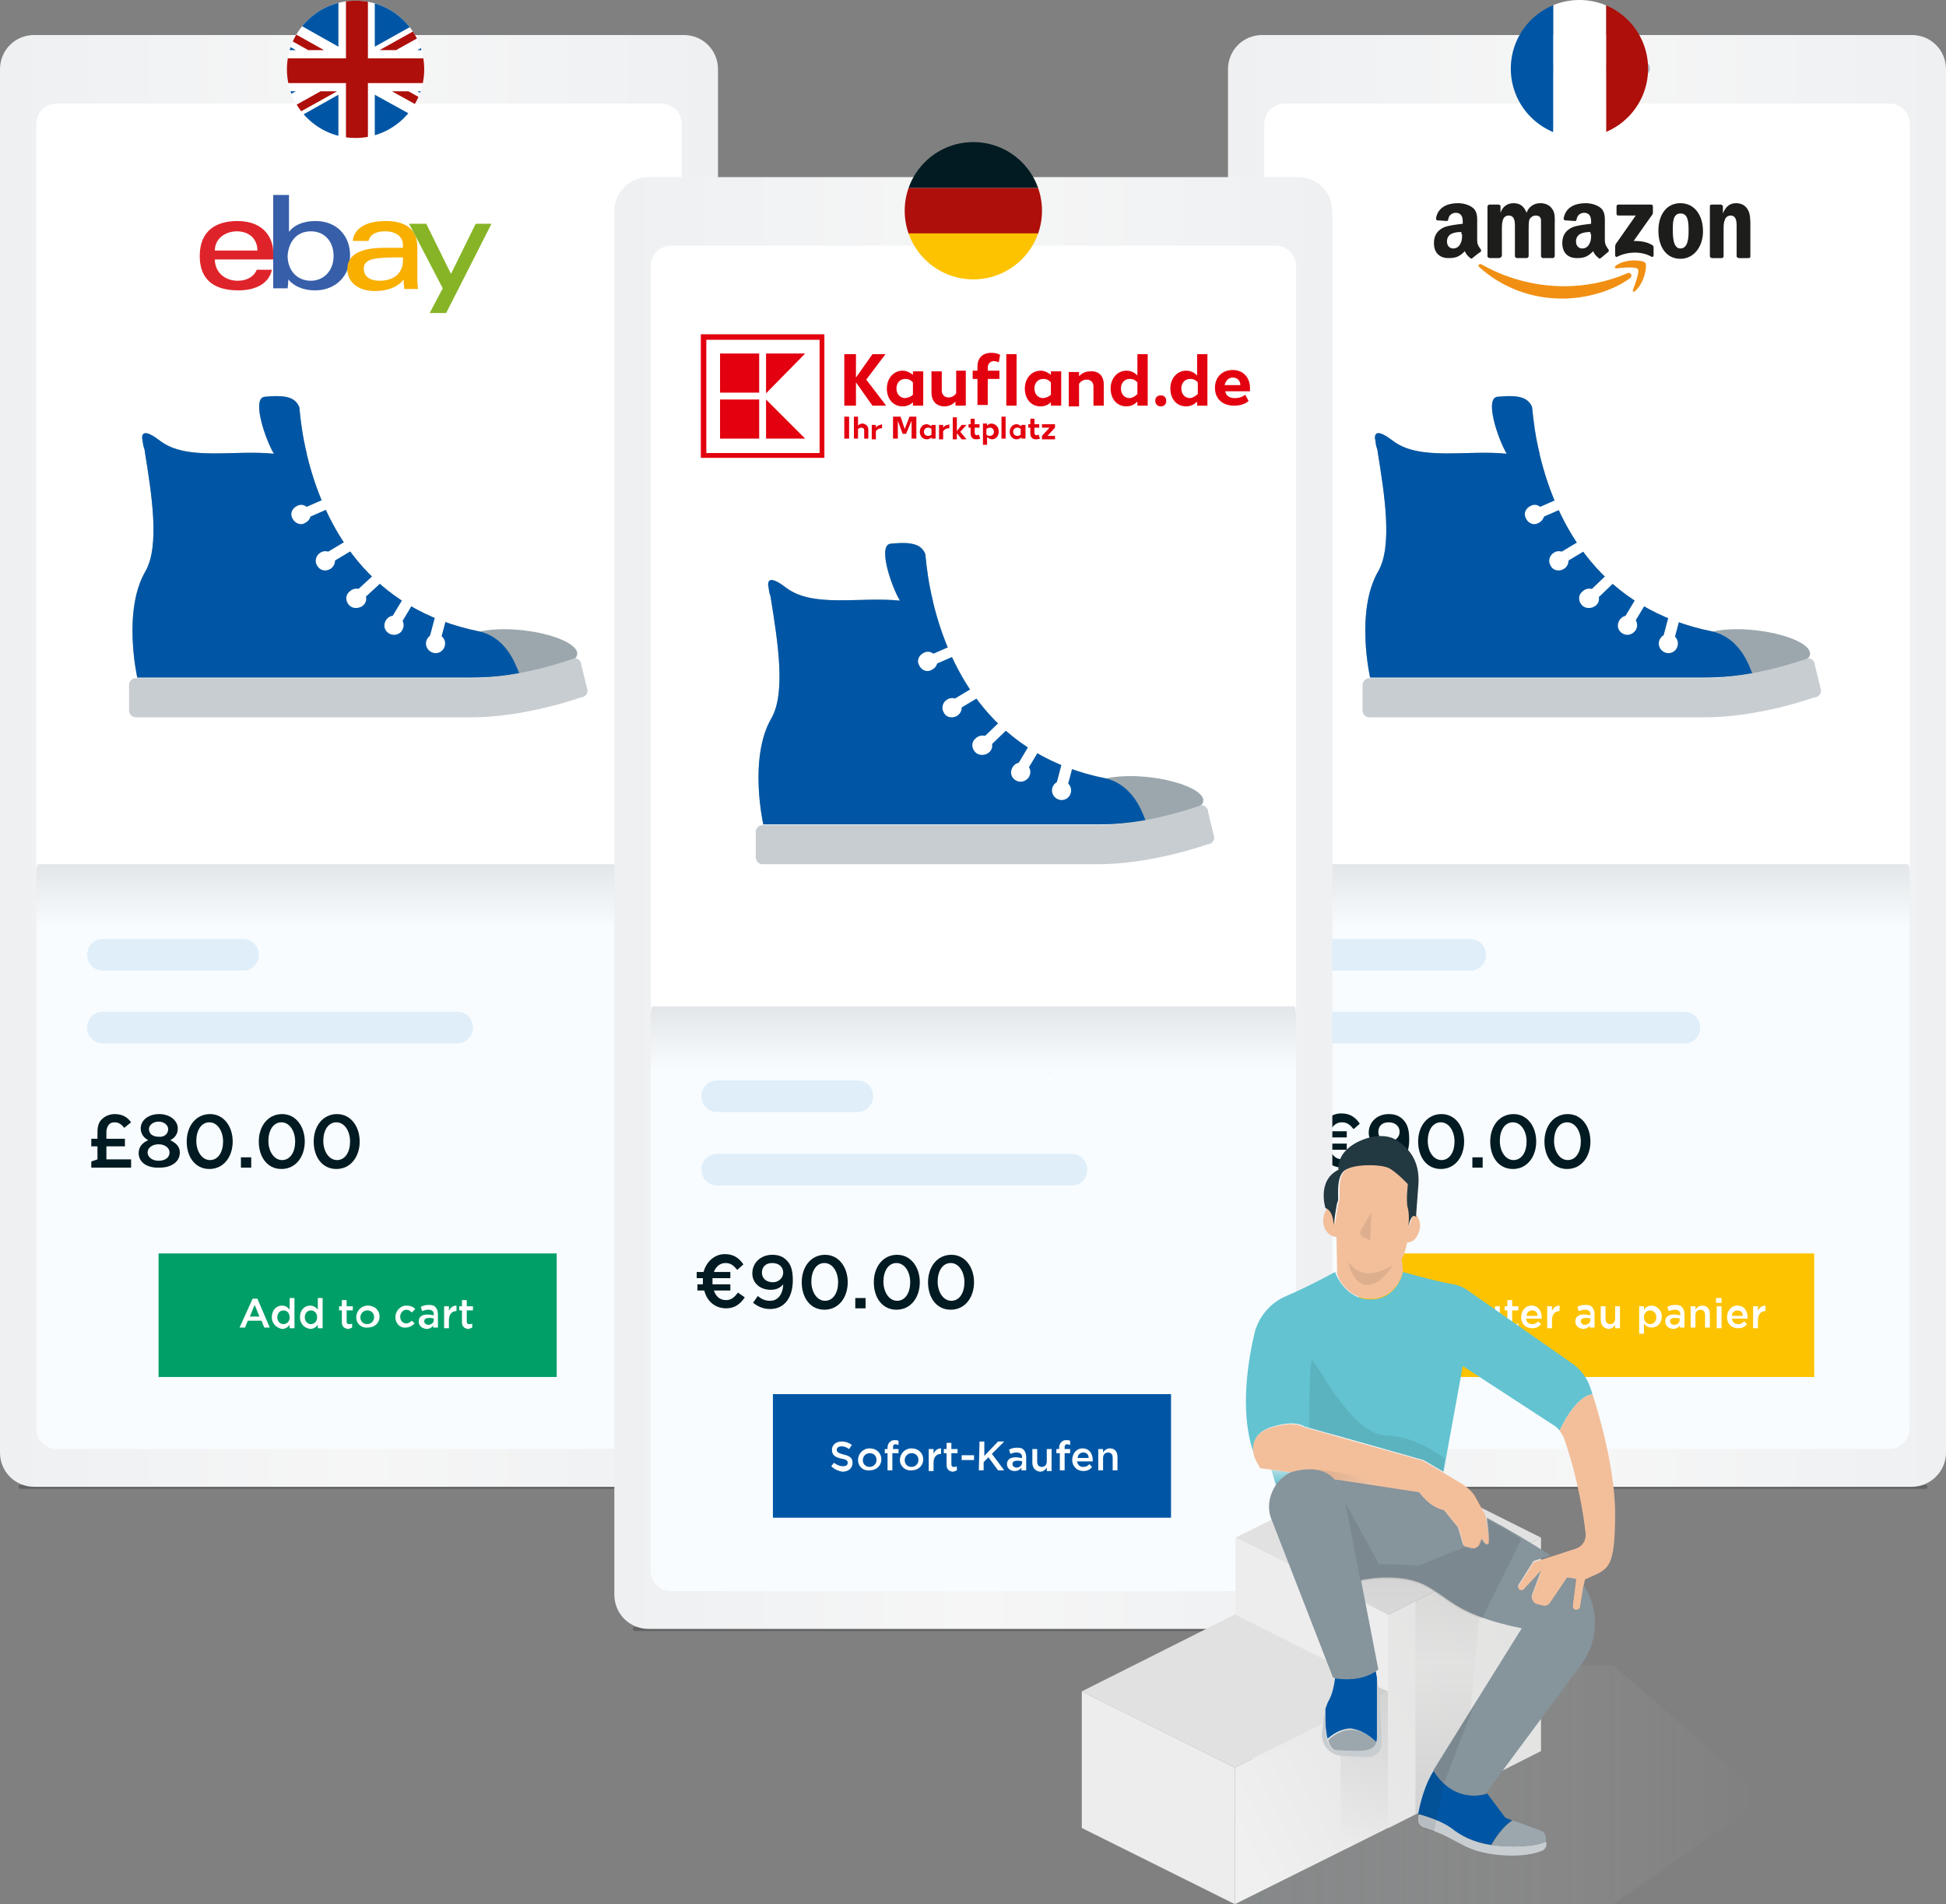 <?xml version="1.0" encoding="utf-8"?>
<!-- Generator: Adobe Illustrator 25.2.1, SVG Export Plug-In . SVG Version: 6.00 Build 0)  -->
<svg version="1.1" id="Calque_1" xmlns="http://www.w3.org/2000/svg" xmlns:xlink="http://www.w3.org/1999/xlink" x="0px" y="0px"
	 viewBox="0 0 283.5 277.4" style="enable-background:new 0 0 283.5 277.4;" xml:space="preserve">
<rect x="0" y="0" width="283.5" height="277.4" fill="#808080" stroke="none"/>
<style type="text/css">
	
		.st0{opacity:0.3;fill:none;stroke:#1E1E1E;stroke-width:0.601;stroke-linecap:round;stroke-miterlimit:10;enable-background:new    ;}
	.st1{fill:url(#SVGID_1_);}
	.st2{fill:#F8FCFF;}
	.st3{opacity:0.1;fill:url(#SVGID_2_);enable-background:new    ;}
	.st4{fill:#FFFFFF;}
	.st5{opacity:0.3;}
	.st6{fill:#134875;}
	.st7{opacity:0.3;fill:#A3CBE9;enable-background:new    ;}
	.st8{fill:#9BA7AD;}
	.st9{fill:#0056A4;}
	.st10{fill:#C8CDD1;}
	.st11{fill:#F18F13;}
	.st12{fill:#1D1D1B;}
	.st13{fill:#FDC300;}
	.st14{enable-background:new    ;}
	.st15{clip-path:url(#SVGID_4_);}
	.st16{fill:#AE0F0A;}
	.st17{fill:#021B22;}
	.st18{fill:url(#SVGID_5_);}
	.st19{opacity:0.1;fill:url(#SVGID_6_);enable-background:new    ;}
	.st20{opacity:0.1;fill:#222951;enable-background:new    ;}
	.st21{fill:#DE242A;}
	.st22{fill:#375EA8;}
	.st23{fill:#F8AF00;}
	.st24{fill:#87B426;}
	.st25{fill:#009F67;}
	.st26{clip-path:url(#SVGID_8_);}
	.st27{fill:url(#SVGID_9_);}
	.st28{opacity:0.1;fill:url(#SVGID_10_);enable-background:new    ;}
	.st29{clip-path:url(#SVGID_12_);}
	.st30{opacity:0.2;fill:url(#SVGID_13_);enable-background:new    ;}
	.st31{fill:#E1E1E1;}
	.st32{fill:#EDEDED;}
	.st33{fill:url(#SVGID_14_);}
	.st34{fill:url(#SVGID_15_);}
	.st35{opacity:0.1;fill:url(#SVGID_16_);enable-background:new    ;}
	.st36{opacity:0.1;fill:url(#SVGID_17_);enable-background:new    ;}
	.st37{fill:#F3BF9B;}
	.st38{fill:#86949C;}
	.st39{fill:none;stroke:url(#SVGID_18_);stroke-width:0.181;stroke-linecap:round;stroke-linejoin:round;stroke-miterlimit:10;}
	.st40{fill:#63C3D1;}
	.st41{fill:#233941;}
	.st42{fill:url(#SVGID_19_);}
	.st43{opacity:0.1;fill:url(#SVGID_20_);enable-background:new    ;}
	.st44{opacity:0.1;}
	.st45{fill:#1E1E1E;}
	.st46{fill:#E3000F;}
</style>
<g id="Calque_4">
	<g id="Amazon_FR_1_">
		<g>
			<line class="st0" x1="280.5" y1="216.6" x2="181.8" y2="216.6"/>
			
				<linearGradient id="SVGID_1_" gradientUnits="userSpaceOnUse" x1="178.9" y1="2780.285" x2="283.5" y2="2780.285" gradientTransform="matrix(1 0 0 1 0 -2669.435)">
				<stop  offset="0" style="stop-color:#EEF0F2"/>
				<stop  offset="0.5" style="stop-color:#F6F6F6"/>
				<stop  offset="1" style="stop-color:#EEF0F2"/>
			</linearGradient>
			<path class="st1" d="M278.5,216.6h-94.6c-2.8,0-5-2.2-5-5V10.1c0-2.8,2.2-5,5-5h94.6c2.8,0,5,2.2,5,5v201.5
				C283.5,214.4,281.2,216.6,278.5,216.6z"/>
			<path class="st2" d="M275.2,211.1h-88c-1.7,0-3-1.3-3-3v-190c0-1.7,1.3-3,3-3h88c1.7,0,3,1.3,3,3v190
				C278.2,209.7,276.8,211.1,275.2,211.1z"/>
			
				<linearGradient id="SVGID_2_" gradientUnits="userSpaceOnUse" x1="231.2" y1="2804.372" x2="231.2" y2="2793.572" gradientTransform="matrix(1 0 0 1 0 -2669.435)">
				<stop  offset="0" style="stop-color:#FFFFFF"/>
				<stop  offset="1" style="stop-color:#000000"/>
			</linearGradient>
			<path class="st3" d="M278.2,134.9h-94v-7.8c0-1.7,1.3-3,3-3h88c1.7,0,3,1.3,3,3V134.9z"/>
			<path class="st4" d="M278.2,125.9h-94V18.1c0-1.7,1.3-3,3-3h88c1.7,0,3,1.3,3,3V125.9z"/>
		</g>
		<g class="st5">
			<path class="st6" d="M234.9,9.9C234.9,9.9,234.9,9.8,234.9,9.9c0-0.1-0.1-0.2-0.1-0.3l-0.1-0.1c-0.1-0.1-0.1-0.1-0.2-0.1l0,0
				c-0.1,0-0.1,0-0.2,0l0,0l0,0H234h-0.1h-0.2h-0.1h-0.3h-0.1H233l0,0h-0.3h-0.1h-0.2h-0.1H232l0,0h-0.2h-0.1h-0.3h-0.1h-0.2H231
				h-0.3h-0.1h-0.2h-0.1H230h-0.1h0.1h-0.1h-0.3h-0.1h-0.2h-0.1H229l0,0h-0.2h-0.1h-0.3h-0.1h-0.2H228h-0.3h-0.1h-0.2h-0.1H227h-0.1
				h0.1h-0.1h-0.3h-0.1h-0.2h-0.1H226h-0.1h-0.2h-0.1h-0.3h-0.1H225h-0.1h-0.3h-0.1h-0.2h-0.1h-0.3h-0.1h0.2h-0.1h-0.3h-0.1h-0.2
				h-0.1H223h-0.1h-0.2h-0.1h-0.2c-0.1,0-0.1,0-0.2,0l0,0c0,0-0.1,0-0.1,0.1c-0.1,0-0.2,0.1-0.2,0.2l-0.1,0.1v0.1c0,0.1,0,0.1,0,0.2
				l0,0v0.1c0,0.1,0,0.1,0.1,0.1l0,0c0,0.1,0.1,0.1,0.2,0.2l0,0l0.1,0.1c0.1,0,0.1,0,0.2,0.1l0,0h0.1h0.2h0.1h0.2h0.1h0.2h0.1h0.2
				h0.1h0.2h0.1h0.2h0.1h0.2h0.1h0.2h0.1h0.2h0.1h0.2h0.1h0.2h0.1h0.2h0.1h0.2h0.1h0.2h0.1h0.2h0.1h0.2h0.1h0.2h0.1h0.2h0.1h0.2h0.1
				h0.2h0.1h0.2h0.1h0.2h0.1h0.2h0.1h0.2h0.1h0.2h0.1h0.2h0.1h0.2h0.1h0.2h0.1h0.2h0.1h0.2h0.1h0.2h0.1h0.2h0.1h0.2h0.1h0.2h0.1h0.2
				h0.1h0.2h0.1h0.2h0.1h0.2h0.1h0.2c0,0,0,0,0.1,0c0,0,0,0,0.1,0s0.1,0,0.2,0s0.2-0.1,0.2-0.2l0.1-0.1c0-0.1,0.1-0.2,0.1-0.3l0,0
				l0,0C234.9,10,234.9,9.9,234.9,9.9z"/>
			<path class="st6" d="M240.4,10c0,0.5-0.4,0.9-0.9,0.9s-0.9-0.4-0.9-0.9s0.4-0.9,0.9-0.9C240,9,240.4,9.5,240.4,10z"/>
		</g>
		<path class="st7" d="M214.2,141.4h-20.4c-1.3,0-2.3-1-2.3-2.3l0,0c0-1.3,1-2.3,2.3-2.3h20.4c1.3,0,2.3,1,2.3,2.3l0,0
			C216.5,140.4,215.5,141.4,214.2,141.4z"/>
		<path class="st7" d="M245.4,152h-51.6c-1.3,0-2.3-1-2.3-2.3l0,0c0-1.3,1-2.3,2.3-2.3h51.6c1.3,0,2.3,1,2.3,2.3l0,0
			C247.7,151,246.7,152,245.4,152z"/>
		<g>
			<path class="st8" d="M249.5,92c-16.2-3.2-22.7-15.4-25.2-25.8l0,0c0,0,0,0,0-0.1c-0.6-2.4-0.9-4.7-1.1-6.8
				c-0.6-1.4-1.9-1.8-5-1.5c-2,0.1,0,6.1,1.3,8.3c-5.9-0.6-12.7,1.1-16.6-1.9c-2.1-1.6-2.6-1.2-2.6-0.4c0.1,0.4,0.1,0.8,0.2,1.2
				c0.1,0.3,0.2,0.6,0.2,0.7c0,0,0,0,0,0.1c1,6.2,2.2,13.7,0.1,17.4c-3.4,5.8-1.2,15.5-1.2,15.5s29.4,0,48.8,0
				c8.8,0,14.3-2.2,15.1-2.9C265.2,93.4,255.7,90.7,249.5,92z"/>
			<path class="st9" d="M249.5,92c-16.2-3.2-22.7-15.4-25.2-25.8l0,0c0,0,0,0,0-0.1c-0.6-2.4-0.9-4.7-1.1-6.8
				c-0.6-1.4-1.9-1.8-5-1.5c-2,0.1,0,6.1,1.3,8.3c-5.9-0.6-12.7,1.1-16.6-1.9c-2.1-1.6-2.6-1.2-2.6-0.4c0.1,0.4,0.1,0.8,0.2,1.2
				c0.1,0.3,0.2,0.6,0.2,0.7c0,0,0,0,0,0.1c1,6.2,2.2,13.7,0.1,17.4c-3.4,5.8-1.2,15.5-1.2,15.5s29.4,0,48.8,0
				c2.6,0,4.9-0.3,6.9-0.6C255.1,98,254,93.1,249.5,92z"/>
			<path class="st10" d="M265.3,100.6c0,0.6-0.5,1-1,1c0,0-8,2.9-15.9,2.9c-12.2,0-48.9,0-48.9,0c-0.6,0-1-0.5-1-1v-3.7
				c0-0.6,0.5-1,1-1c0,0,36.6,0,48.8,0c7.2,0,15.1-2.9,15.1-2.9c0.6,0,1,0.5,1,1L265.3,100.6z"/>
			<g>
				<path class="st4" d="M244.4,94.1c0.2-0.8-0.3-1.5-1-1.7c-0.8-0.2-1.5,0.3-1.7,1c-0.2,0.8,0.3,1.5,1,1.7S244.2,94.9,244.4,94.1z"
					/>
				<path class="st4" d="M244.8,89.8c0.1-0.4-0.1-0.8-0.6-1l0,0c-0.4-0.1-0.8,0.1-1,0.6l-0.9,3.4c-0.1,0.4,0.1,0.8,0.6,1l0,0
					c0.4,0.1,0.8-0.1,1-0.6L244.8,89.8z"/>
			</g>
			<g>
				<path class="st4" d="M238.3,91.8c0.4-0.7,0.2-1.5-0.5-1.9c-0.7-0.4-1.5-0.2-1.9,0.5s-0.2,1.5,0.5,1.9
					C237.1,92.7,237.9,92.4,238.3,91.8z"/>
				<path class="st4" d="M239.9,87.7c0.2-0.4,0.1-0.9-0.3-1.1l0,0c-0.4-0.2-0.9-0.1-1.1,0.3l-1.8,3c-0.2,0.4-0.1,0.9,0.3,1.1l0,0
					c0.4,0.2,0.9,0.1,1.1-0.3L239.9,87.7z"/>
			</g>
			<g>
				<path class="st4" d="M232.5,88.2c0.6-0.5,0.6-1.4,0-2c-0.5-0.6-1.4-0.6-2,0c-0.6,0.5-0.6,1.4,0,2
					C231,88.7,231.9,88.7,232.5,88.2z"/>
				<path class="st4" d="M235.2,84.8c0.3-0.3,0.3-0.8,0-1.1l0,0c-0.3-0.3-0.8-0.3-1.1,0l-2.5,2.4c-0.3,0.3-0.3,0.8,0,1.1l0,0
					c0.3,0.3,0.8,0.3,1.1,0L235.2,84.8z"/>
			</g>
			<g>
				<path class="st4" d="M227.8,82.9c0.7-0.4,0.9-1.3,0.5-1.9c-0.4-0.7-1.3-0.9-1.9-0.5c-0.7,0.4-0.9,1.3-0.5,1.9
					C226.2,83.1,227.1,83.3,227.8,82.9z"/>
				<path class="st4" d="M231.1,80.1c0.4-0.2,0.5-0.7,0.3-1.1l0,0c-0.2-0.4-0.7-0.5-1.1-0.3l-3,1.8c-0.4,0.2-0.5,0.7-0.3,1.1l0,0
					c0.2,0.4,0.7,0.5,1.1,0.3L231.1,80.1z"/>
			</g>
			<g>
				<path class="st4" d="M224.1,76.2c0.7-0.3,1.1-1.1,0.7-1.8c-0.3-0.7-1.1-1.1-1.8-0.7c-0.7,0.3-1.1,1.1-0.7,1.8
					C222.6,76.2,223.4,76.6,224.1,76.2z"/>
				<path class="st4" d="M227.8,74c0.4-0.2,0.6-0.6,0.4-1l0,0c-0.2-0.4-0.6-0.6-1-0.4L224,74c-0.4,0.2-0.6,0.6-0.4,1l0,0
					c0.2,0.4,0.6,0.6,1,0.4L227.8,74z"/>
			</g>
		</g>
		<g>
			<g>
				<path class="st11" d="M237.5,40.5c-2.7,2-6.6,3-9.9,3c-4.7,0-8.9-1.7-12.1-4.6c-0.3-0.2,0-0.5,0.3-0.4c3.5,2,7.7,3.2,12.1,3.2
					c3,0,6.2-0.6,9.2-1.9C237.5,39.6,237.9,40.1,237.5,40.5z"/>
				<path class="st11" d="M238.6,39.2c-0.3-0.4-2.3-0.2-3.1-0.1c-0.3,0-0.3-0.2-0.1-0.4c1.5-1.1,4.1-0.8,4.3-0.4
					c0.3,0.4-0.1,2.9-1.5,4.1c-0.2,0.2-0.4,0.1-0.3-0.2C238.2,41.4,238.9,39.6,238.6,39.2z"/>
			</g>
			<g>
				<path class="st12" d="M240.7,35.7c-0.8-0.5-1.8-0.6-2.7-0.6l2.4-3.4c0.3-0.4,0.4-0.5,0.4-0.7v-0.9c0-0.2-0.1-0.3-0.3-0.3h-4.7
					c-0.2,0-0.3,0.1-0.3,0.3v1c0,0.2,0.1,0.3,0.3,0.3h2.5l-2.8,4c-0.2,0.2-0.2,0.5-0.2,0.7v1.1c0,0.1,0.1,0.3,0.3,0.2
					c1.6-0.8,3.6-0.8,5,0c0.1,0.1,0.3,0,0.3-0.2v-1.1C240.9,36,240.9,35.8,240.7,35.7z"/>
				<path class="st12" d="M224.4,29.6c-0.9,0-1.7,0.5-2,1.4c-0.4-1-1-1.4-1.9-1.4s-1.6,0.5-1.9,1.4v-1c0-0.1-0.2-0.2-0.3-0.2H217
					c-0.2,0-0.3,0.2-0.3,0.3v7.3c0.1,0.1,0.2,0.2,0.3,0.2h1.4c0.1,0,0.3-0.1,0.4-0.3v-3.9c0-0.8,0-2,1-2s0.9,1.2,0.9,2v3.9
					c0,0.2,0.2,0.3,0.3,0.3h1.4c0.2,0,0.3-0.2,0.3-0.3v-3.9c0-0.4,0-1,0.1-1.4c0.2-0.4,0.6-0.6,0.9-0.6c0.4,0,0.7,0.1,0.8,0.6
					c0,0.3,0,1.1,0,1.4v3.9c0,0.2,0.2,0.3,0.3,0.3h1.4c0.2,0,0.3-0.2,0.3-0.3v-4.6c0-0.8,0.1-1.7-0.4-2.3
					C225.7,29.8,225,29.6,224.4,29.6z"/>
				<path class="st12" d="M244.8,29.6c-2.1,0-3.2,1.8-3.2,4c0,2.3,1.1,4.1,3.2,4.1c2,0,3.3-1.8,3.3-4
					C248.1,31.4,246.9,29.6,244.8,29.6z M244.8,36.2c-1.1,0-1.1-1.9-1.1-2.8c0-0.9,0-2.3,1.1-2.3c0.5,0,0.8,0.2,1,0.7
					s0.2,1.3,0.2,1.9C246,34.7,245.9,36.2,244.8,36.2z"/>
				<path class="st12" d="M254.6,30.5c-0.4-0.7-1.1-0.9-1.7-0.9c-0.9,0-1.5,0.5-1.9,1.5V30c-0.1-0.1-0.2-0.2-0.3-0.2h-1.3
					c-0.2,0-0.3,0.1-0.3,0.2v7.3c0,0.2,0.2,0.3,0.3,0.3h1.4c0.2,0,0.3-0.1,0.3-0.3v-3.9c0-0.5,0-1,0.2-1.4c0.1-0.4,0.5-0.6,0.8-0.6
					c1,0,0.9,1.2,0.9,2v4c0.1,0.1,0.2,0.2,0.3,0.2h1.4c0.2,0,0.3-0.1,0.3-0.2v-4.6C255,32.1,255,31.1,254.6,30.5z"/>
				<path class="st12" d="M233.8,35v-2.2c0-1,0.1-1.9-0.6-2.5c-0.6-0.5-1.5-0.7-2.2-0.7c-1.4,0-2.9,0.5-3.2,2.2
					c0,0.2,0.1,0.3,0.2,0.3l1.5,0.1c0.1,0,0.2-0.2,0.2-0.3c0.1-0.6,0.6-0.9,1.1-0.9c0.3,0,0.6,0.1,0.8,0.4c0.2,0.3,0.2,0.7,0.2,1
					v0.2c-0.8,0.1-1.9,0.2-2.7,0.5c-0.9,0.4-1.5,1.1-1.5,2.3c0,1.5,0.9,2.2,2.1,2.2c1.1,0,1.6-0.2,2.4-1c0.2,0.4,0.3,0.6,0.8,1
					c0.1,0.1,0.2,0.1,0.3,0c0.3-0.2,0.8-0.7,1.1-0.9c0.1-0.1,0.1-0.3,0-0.4C234.1,36,233.8,35.7,233.8,35z M231.5,35.6
					c-0.2,0.4-0.6,0.6-1,0.6c-0.5,0-0.9-0.4-0.9-1c0-1.2,1.1-1.4,2.1-1.4v0.3h0.1C231.8,34.7,231.8,35.1,231.5,35.6z"/>
				<path class="st12" d="M215.2,35v-2.2c0-1,0.1-1.9-0.6-2.5c-0.6-0.5-1.5-0.7-2.2-0.7c-1.4,0-2.9,0.5-3.2,2.2
					c0,0.2,0.1,0.3,0.2,0.3l1.4,0.1c0.1,0,0.2-0.2,0.2-0.3c0.1-0.6,0.6-0.9,1.1-0.9c0.3,0,0.6,0.1,0.8,0.4s0.2,0.7,0.2,1v0.2
					c-0.8,0.1-1.9,0.2-2.7,0.5c-0.9,0.4-1.5,1.1-1.5,2.3c0,1.5,0.9,2.2,2.1,2.2c1.1,0,1.6-0.2,2.4-1c0.2,0.4,0.3,0.6,0.8,1
					c0.1,0.1,0.2,0.1,0.3,0c0.3-0.2,0.8-0.7,1.2-0.9c0.1-0.1,0.1-0.3,0-0.4C215.5,36,215.2,35.7,215.2,35z M212.7,35.6
					c-0.2,0.4-0.6,0.6-1,0.6c-0.5,0-0.9-0.4-0.9-1c0-1.2,1.1-1.4,2.1-1.4v0.3h0.1C213,34.7,213,35.1,212.7,35.6z"/>
			</g>
		</g>
		<rect x="198" y="182.6" class="st13" width="66.3" height="18"/>
		<g class="st14">
			<path class="st4" d="M206.9,189.2h0.7l1.8,4.2h-0.8l-0.4-1h-2l-0.4,1H205L206.9,189.2z M207.9,191.8l-0.7-1.7l-0.7,1.7H207.9z"/>
			<path class="st4" d="M209.5,194.4v-0.6c0.1,0,0.1,0,0.2,0c0.2,0,0.3-0.1,0.3-0.4v-3.2h0.7v3.2c0,0.6-0.3,0.9-0.9,0.9
				C209.8,194.4,209.7,194.4,209.5,194.4z M210.1,189.1h0.8v0.7h-0.8V189.1z"/>
			<path class="st4" d="M211.6,191.9L211.6,191.9c0-0.9,0.7-1.7,1.7-1.7s1.7,0.7,1.7,1.6l0,0c0,0.9-0.7,1.6-1.7,1.6
				C212.3,193.5,211.6,192.8,211.6,191.9z M214.2,191.9L214.2,191.9c0-0.6-0.4-1-1-1s-1,0.5-1,1l0,0c0,0.6,0.4,1,1,1
				C213.9,192.9,214.2,192.4,214.2,191.9z"/>
			<path class="st4" d="M215.7,192.3v-2h0.7v1.8c0,0.5,0.2,0.8,0.7,0.8c0.4,0,0.7-0.3,0.7-0.8v-1.8h0.7v3.2h-0.7V193
				c-0.2,0.3-0.5,0.6-1,0.6C216.1,193.5,215.7,193,215.7,192.3z"/>
			<path class="st4" d="M219.6,192.6v-1.7h-0.4v-0.6h0.4v-0.9h0.7v0.9h0.9v0.6h-0.9v1.6c0,0.3,0.1,0.4,0.4,0.4c0.2,0,0.3,0,0.5-0.1
				v0.6c-0.2,0.1-0.4,0.2-0.7,0.2C220,193.5,219.6,193.3,219.6,192.6z"/>
			<path class="st4" d="M221.6,191.9L221.6,191.9c0-0.9,0.6-1.7,1.5-1.7c1,0,1.5,0.8,1.5,1.7c0,0.1,0,0.1,0,0.2h-2.3
				c0.1,0.5,0.4,0.8,0.9,0.8c0.4,0,0.6-0.1,0.9-0.4l0.4,0.4c-0.3,0.4-0.7,0.6-1.3,0.6C222.3,193.5,221.6,192.9,221.6,191.9z
				 M224,191.7c0-0.5-0.3-0.8-0.8-0.8c-0.4,0-0.8,0.3-0.8,0.8H224z"/>
			<path class="st4" d="M225.4,190.3h0.7v0.7c0.2-0.5,0.6-0.8,1.1-0.8v0.8l0,0c-0.6,0-1.1,0.4-1.1,1.3v1.2h-0.7V190.3z"/>
			<path class="st4" d="M229.5,192.5L229.5,192.5c0-0.7,0.5-1,1.3-1c0.4,0,0.6,0.1,0.9,0.1v-0.1c0-0.5-0.3-0.7-0.8-0.7
				c-0.4,0-0.6,0.1-0.9,0.2l-0.2-0.6c0.3-0.2,0.7-0.3,1.2-0.3s0.8,0.1,1,0.4c0.2,0.2,0.3,0.6,0.3,1v1.9h-0.7v-0.3
				c-0.2,0.3-0.5,0.5-1,0.5C230,193.5,229.5,193.2,229.5,192.5z M231.7,192.3v-0.2c-0.2-0.1-0.4-0.1-0.7-0.1c-0.5,0-0.7,0.2-0.7,0.5
				l0,0c0,0.3,0.3,0.5,0.6,0.5C231.3,193,231.7,192.7,231.7,192.3z"/>
			<path class="st4" d="M233.2,192.3v-2h0.7v1.8c0,0.5,0.2,0.8,0.7,0.8c0.4,0,0.7-0.3,0.7-0.8v-1.8h0.7v3.2h-0.7V193
				c-0.2,0.3-0.5,0.6-1,0.6C233.6,193.5,233.2,193,233.2,192.3z"/>
			<path class="st4" d="M238.8,190.3h0.7v0.5c0.2-0.3,0.6-0.6,1.1-0.6c0.7,0,1.5,0.6,1.5,1.6l0,0c0,1-0.7,1.6-1.5,1.6
				c-0.5,0-0.9-0.3-1.1-0.6v1.5h-0.7V190.3z M241.3,191.9L241.3,191.9c0-0.6-0.4-1-0.9-1s-0.9,0.4-0.9,1l0,0c0,0.6,0.4,1,0.9,1
				S241.3,192.5,241.3,191.9z"/>
			<path class="st4" d="M242.6,192.5L242.6,192.5c0-0.7,0.5-1,1.3-1c0.4,0,0.6,0.1,0.9,0.1v-0.1c0-0.5-0.3-0.7-0.8-0.7
				c-0.4,0-0.6,0.1-0.9,0.2l-0.2-0.6c0.3-0.2,0.7-0.3,1.2-0.3s0.8,0.1,1,0.4c0.2,0.2,0.3,0.6,0.3,1v1.9h-0.7v-0.3
				c-0.2,0.3-0.5,0.5-1,0.5C243.1,193.5,242.6,193.2,242.6,192.5z M244.7,192.3v-0.2c-0.2-0.1-0.4-0.1-0.7-0.1
				c-0.5,0-0.7,0.2-0.7,0.5l0,0c0,0.3,0.3,0.5,0.6,0.5C244.4,193,244.7,192.7,244.7,192.3z"/>
			<path class="st4" d="M246.3,190.3h0.7v0.5c0.2-0.3,0.5-0.6,1-0.6c0.7,0,1.1,0.5,1.1,1.2v2h-0.7v-1.8c0-0.5-0.2-0.8-0.7-0.8
				c-0.4,0-0.7,0.3-0.7,0.8v1.8h-0.7L246.3,190.3L246.3,190.3z"/>
			<path class="st4" d="M250,189.1h0.8v0.7H250V189.1z M250.1,190.3h0.7v3.2h-0.7V190.3z"/>
			<path class="st4" d="M251.6,191.9L251.6,191.9c0-0.9,0.6-1.7,1.5-1.7c1,0,1.5,0.8,1.5,1.7c0,0.1,0,0.1,0,0.2h-2.3
				c0.1,0.5,0.4,0.8,0.9,0.8c0.4,0,0.6-0.1,0.9-0.4l0.4,0.4c-0.3,0.4-0.7,0.6-1.3,0.6C252.3,193.5,251.6,192.9,251.6,191.9z
				 M253.9,191.7c0-0.5-0.3-0.8-0.8-0.8c-0.4,0-0.8,0.3-0.8,0.8H253.9z"/>
			<path class="st4" d="M255.4,190.3h0.7v0.7c0.2-0.5,0.6-0.8,1.1-0.8v0.8l0,0c-0.6,0-1.1,0.4-1.1,1.3v1.2h-0.7V190.3L255.4,190.3z"
				/>
		</g>
		<g>
			<g>
				<g>
					<g>
						<g>
							<g>
								<g>
									<defs>
										<circle id="SVGID_3_" cx="230.1" cy="10" r="10"/>
									</defs>
									<clipPath id="SVGID_4_">
										<use xlink:href="#SVGID_3_"  style="overflow:visible;"/>
									</clipPath>
									<g class="st15">
										<g>
											<rect x="215.4" class="st9" width="10.9" height="20"/>
											<rect x="226.3" class="st4" width="7.7" height="20"/>
											<rect x="234" class="st16" width="10.9" height="20"/>
										</g>
									</g>
								</g>
							</g>
						</g>
					</g>
				</g>
			</g>
		</g>
		<g class="st14">
			<path class="st17" d="M197.2,164.5c-0.5-0.6-0.9-1-1.7-1s-1.4,0.5-1.7,1.3h2.4v0.9h-2.6c0,0.2,0,0.3,0,0.5s0,0.3,0,0.4h2.6v0.9
				h-2.4c0.3,0.9,0.9,1.4,1.8,1.4c0.7,0,1.2-0.4,1.7-1.1l1,0.7c-0.6,0.9-1.4,1.6-2.7,1.6c-1.6,0-2.8-1-3.2-2.6h-1v-0.9h0.8
				c0-0.1,0-0.3,0-0.4c0-0.2,0-0.3,0-0.5h-0.9v-0.9h1c0.4-1.5,1.6-2.6,3.1-2.6c1.3,0,2.1,0.6,2.7,1.5L197.2,164.5z"/>
			<path class="st17" d="M203.9,166.6c-0.4,0.5-1,0.8-1.8,0.8c-1.6,0-2.7-1-2.7-2.4l0,0c0-1.5,1.2-2.7,2.9-2.7c1,0,1.6,0.3,2.1,0.8
				c0.6,0.6,0.9,1.4,0.9,2.9l0,0c0,2.5-1.2,4.2-3.3,4.2c-1.1,0-1.8-0.4-2.5-0.9l0.7-1c0.6,0.5,1.1,0.7,1.8,0.7
				C203.4,169,203.9,167.6,203.9,166.6z M203.9,164.9L203.9,164.9c0-0.8-0.6-1.4-1.6-1.4s-1.5,0.6-1.5,1.4l0,0
				c0,0.8,0.6,1.4,1.6,1.4C203.3,166.3,203.9,165.6,203.9,164.9z"/>
			<path class="st17" d="M206.6,166.3L206.6,166.3c0-2.2,1.3-4,3.4-4c2,0,3.3,1.8,3.3,4l0,0c0,2.2-1.3,4-3.4,4
				S206.6,168.5,206.6,166.3z M211.9,166.3L211.9,166.3c0-1.5-0.8-2.8-2-2.8s-1.9,1.2-1.9,2.7l0,0c0,1.5,0.8,2.8,2,2.8
				S211.9,167.8,211.9,166.3z"/>
			<path class="st17" d="M214.5,168.6h1.5v1.5h-1.5V168.6z"/>
			<path class="st17" d="M217.1,166.3L217.1,166.3c0-2.2,1.3-4,3.4-4c2,0,3.3,1.8,3.3,4l0,0c0,2.2-1.3,4-3.4,4
				S217.1,168.5,217.1,166.3z M222.4,166.3L222.4,166.3c0-1.5-0.8-2.8-2-2.8s-1.9,1.2-1.9,2.7l0,0c0,1.5,0.8,2.8,2,2.8
				S222.4,167.8,222.4,166.3z"/>
			<path class="st17" d="M225,166.3L225,166.3c0-2.2,1.3-4,3.4-4c2,0,3.3,1.8,3.3,4l0,0c0,2.2-1.3,4-3.4,4S225,168.5,225,166.3z
				 M230.3,166.3L230.3,166.3c0-1.5-0.8-2.8-2-2.8c-1.2,0-1.9,1.2-1.9,2.7l0,0c0,1.5,0.8,2.8,2,2.8
				C229.6,169,230.3,167.8,230.3,166.3z"/>
		</g>
	</g>
	<g id="Ebay_UK_3_">
		<g>
			<line class="st0" x1="101.6" y1="216.6" x2="3" y2="216.6"/>
			
				<linearGradient id="SVGID_5_" gradientUnits="userSpaceOnUse" x1="0" y1="2780.285" x2="104.6" y2="2780.285" gradientTransform="matrix(1 0 0 1 0 -2669.435)">
				<stop  offset="0" style="stop-color:#EEF0F2"/>
				<stop  offset="0.5" style="stop-color:#F6F6F6"/>
				<stop  offset="1" style="stop-color:#EEF0F2"/>
			</linearGradient>
			<path class="st18" d="M99.6,216.6H5c-2.8,0-5-2.2-5-5V10.1c0-2.8,2.2-5,5-5h94.6c2.8,0,5,2.2,5,5v201.5
				C104.6,214.4,102.4,216.6,99.6,216.6z"/>
			<path class="st2" d="M96.3,211.1h-88c-1.7,0-3-1.3-3-3v-190c0-1.7,1.3-3,3-3h88c1.7,0,3,1.3,3,3v190
				C99.3,209.7,98,211.1,96.3,211.1z"/>
			
				<linearGradient id="SVGID_6_" gradientUnits="userSpaceOnUse" x1="52.3" y1="2804.372" x2="52.3" y2="2793.572" gradientTransform="matrix(1 0 0 1 0 -2669.435)">
				<stop  offset="0" style="stop-color:#FFFFFF"/>
				<stop  offset="1" style="stop-color:#000000"/>
			</linearGradient>
			<path class="st19" d="M99.3,134.9h-94v-7.8c0-1.7,1.3-3,3-3h88c1.7,0,3,1.3,3,3V134.9z"/>
			<path class="st4" d="M99.3,125.9h-94V18.1c0-1.7,1.3-3,3-3h88c1.7,0,3,1.3,3,3V125.9z"/>
		</g>
		<g class="st5">
			<path class="st6" d="M56,9.9C56,9.9,56,9.8,56,9.9c0-0.1-0.1-0.2-0.1-0.3l-0.1-0.1c-0.1-0.1-0.1-0.1-0.2-0.1l0,0
				c-0.1,0-0.1,0-0.2,0l0,0l0,0H55h-0.1h-0.2h-0.1h-0.3h-0.1H54h-0.1h-0.3h-0.1h-0.2h-0.1h-0.3h-0.1H53h-0.1h-0.3h-0.1h-0.2h-0.1H52
				h-0.1h-0.2h-0.1h-0.3h-0.1H51h-0.1h-0.3h-0.1h-0.2h-0.1h-0.3h-0.1H50h-0.1h-0.3h-0.1h-0.2h-0.1H49h-0.1h-0.2h-0.1h-0.3h-0.1H48
				h-0.1h-0.3h-0.1h-0.2h-0.1h-0.3h-0.1H47h-0.1h-0.3h-0.1h-0.2h-0.1H46h-0.1h-0.2h-0.1h-0.3h-0.1H45h-0.1h-0.3h-0.1h-0.2h-0.1h-0.3
				h-0.1h-0.2h-0.1h-0.2c-0.1,0-0.1,0-0.2,0l0,0c0,0-0.1,0-0.1,0.1c-0.1,0-0.2,0.1-0.2,0.2l-0.1,0.1v0.1c0,0.1,0,0.1,0,0.2l0,0v0.1
				c0,0.1,0,0.1,0.1,0.1l0,0c0,0.1,0.1,0.1,0.2,0.2l0,0l0.1,0.1c0.1,0,0.1,0,0.2,0.1l0,0h0.1H44h0.1h0.2h0.1h0.2h0.1h0.2H45h0.2h0.1
				h0.2h0.1h0.2h0.1h0.2h0.1h0.2h0.1h0.2h0.1H47h0.1h0.2h0.1h0.2h0.1h0.2H48h0.2h0.1h0.2h0.1h0.2h0.1h0.2h0.1h0.2h0.1h0.2h0.1H50
				h0.1h0.2h0.1h0.2h0.1h0.2H51h0.2h0.1h0.2h0.1h0.2h0.1h0.2h0.1h0.2h0.1h0.2h0.1H53h0.1h0.2h0.1h0.2h0.1h0.2H54h0.2h0.1h0.2h0.1
				h0.2h0.1h0.2h0.1h0.2c0,0,0,0,0.1,0c0,0,0,0,0.1,0s0.1,0,0.2,0s0.2-0.1,0.2-0.2l0.1-0.1C56,10.3,56,10.2,56,10.1l0,0l0,0
				C56.1,10,56,9.9,56,9.9z"/>
			<path class="st6" d="M61.6,10c0,0.5-0.4,0.9-0.9,0.9s-0.9-0.4-0.9-0.9s0.4-0.9,0.9-0.9C61.2,9,61.6,9.5,61.6,10z"/>
		</g>
		<path class="st7" d="M35.4,141.4H15c-1.3,0-2.3-1-2.3-2.3l0,0c0-1.3,1-2.3,2.3-2.3h20.4c1.3,0,2.3,1,2.3,2.3l0,0
			C37.7,140.4,36.7,141.4,35.4,141.4z"/>
		<path class="st7" d="M66.6,152H15c-1.3,0-2.3-1-2.3-2.3l0,0c0-1.3,1-2.3,2.3-2.3h51.6c1.3,0,2.3,1,2.3,2.3l0,0
			C68.9,151,67.8,152,66.6,152z"/>
		<path class="st20" d="M63.6,135.6c-0.4,0-0.8,0.1-1.3,0.1C62.8,135.7,63.2,135.7,63.6,135.6z"/>
		<g>
			<path class="st8" d="M69.9,92c-16.2-3.2-22.7-15.4-25.2-25.8l0,0c0,0,0,0,0-0.1c-0.6-2.4-0.9-4.7-1.1-6.8c-0.6-1.4-1.9-1.8-5-1.5
				c-2,0.1,0,6.1,1.3,8.3c-5.9-0.6-12.7,1.1-16.6-1.9c-2.1-1.6-2.6-1.2-2.6-0.4c0.1,0.4,0.1,0.8,0.2,1.2c0.1,0.3,0.2,0.6,0.2,0.7
				c0,0,0,0,0,0.1c1,6.2,2.2,13.7,0.1,17.4C17.8,89,20,98.7,20,98.7s29.4,0,48.8,0c8.8,0,14.3-2.2,15.1-2.9
				C85.6,93.4,76.1,90.7,69.9,92z"/>
			<path class="st9" d="M69.9,92c-16.2-3.2-22.7-15.4-25.2-25.8l0,0c0,0,0,0,0-0.1c-0.6-2.4-0.9-4.7-1.1-6.8c-0.6-1.4-1.9-1.8-5-1.5
				c-2,0.1,0,6.1,1.3,8.3c-5.9-0.6-12.7,1.1-16.6-1.9c-2.1-1.6-2.6-1.2-2.6-0.4c0.1,0.4,0.1,0.8,0.2,1.2c0.1,0.3,0.2,0.6,0.2,0.7
				c0,0,0,0,0,0.1c1,6.2,2.2,13.7,0.1,17.4C17.8,89,20,98.7,20,98.7s29.4,0,48.8,0c2.6,0,4.9-0.3,6.9-0.6C75.4,98,74.4,93.1,69.9,92
				z"/>
			<path class="st10" d="M85.6,100.6c0,0.6-0.5,1-1,1c0,0-8,2.9-15.9,2.9c-12.2,0-48.9,0-48.9,0c-0.6,0-1-0.5-1-1v-3.7
				c0-0.6,0.5-1,1-1c0,0,36.6,0,48.8,0c7.2,0,15.1-2.9,15.1-2.9c0.6,0,1,0.5,1,1L85.6,100.6z"/>
			<g>
				<path class="st4" d="M64.8,94.1c0.2-0.8-0.3-1.5-1-1.7c-0.8-0.2-1.5,0.3-1.7,1c-0.2,0.8,0.3,1.5,1,1.7S64.6,94.9,64.8,94.1z"/>
				<path class="st4" d="M65.1,89.8c0.1-0.4-0.1-0.8-0.6-1l0,0c-0.4-0.1-0.8,0.1-1,0.6l-0.9,3.4c-0.1,0.4,0.1,0.8,0.6,1l0,0
					c0.4,0.1,0.8-0.1,1-0.6L65.1,89.8z"/>
			</g>
			<g>
				<path class="st4" d="M58.6,91.8c0.4-0.7,0.2-1.5-0.5-1.9c-0.7-0.4-1.5-0.2-1.9,0.5s-0.2,1.5,0.5,1.9
					C57.4,92.7,58.3,92.4,58.6,91.8z"/>
				<path class="st4" d="M60.3,87.7c0.2-0.4,0.1-0.9-0.3-1.1l0,0c-0.4-0.2-0.9-0.1-1.1,0.3l-1.8,3c-0.2,0.4-0.1,0.9,0.3,1.1l0,0
					c0.4,0.2,0.9,0.1,1.1-0.3L60.3,87.7z"/>
			</g>
			<g>
				<path class="st4" d="M52.9,88.2c0.6-0.5,0.6-1.4,0-2c-0.5-0.6-1.4-0.6-2,0c-0.6,0.5-0.6,1.4,0,2C51.4,88.7,52.3,88.7,52.9,88.2z
					"/>
				<path class="st4" d="M55.6,84.8c0.3-0.3,0.3-0.8,0-1.1l0,0c-0.3-0.3-0.8-0.3-1.1,0l-2.6,2.4c-0.3,0.3-0.3,0.8,0,1.1l0,0
					c0.3,0.3,0.8,0.3,1.1,0L55.6,84.8z"/>
			</g>
			<g>
				<path class="st4" d="M48.1,82.9c0.7-0.4,0.9-1.3,0.5-1.9c-0.4-0.7-1.3-0.9-1.9-0.5c-0.7,0.4-0.9,1.3-0.5,1.9
					C46.6,83.1,47.4,83.3,48.1,82.9z"/>
				<path class="st4" d="M51.4,80.1c0.4-0.2,0.5-0.7,0.3-1.1l0,0c-0.2-0.4-0.7-0.5-1.1-0.3l-3,1.8c-0.4,0.2-0.5,0.7-0.3,1.1l0,0
					c0.2,0.4,0.7,0.5,1.1,0.3L51.4,80.1z"/>
			</g>
			<g>
				<path class="st4" d="M44.4,76.2c0.7-0.3,1.1-1.1,0.7-1.8c-0.3-0.7-1.1-1.1-1.8-0.7c-0.7,0.3-1.1,1.1-0.7,1.8
					C42.9,76.2,43.8,76.6,44.4,76.2z"/>
				<path class="st4" d="M48.1,74c0.4-0.2,0.6-0.6,0.4-1l0,0c-0.2-0.4-0.6-0.6-1-0.4L44.3,74c-0.4,0.2-0.6,0.6-0.4,1l0,0
					c0.2,0.4,0.6,0.6,1,0.4L48.1,74z"/>
			</g>
		</g>
		<g>
			<path class="st21" d="M34.6,32.2c-3,0-5.5,1.3-5.5,5.1c0,3.1,1.7,5,5.6,5c4.6,0,4.9-3,4.9-3h-2.2c0,0-0.5,1.6-2.8,1.6
				c-1.9,0-3.3-1.3-3.3-3.1h8.5v-1.1C39.8,35,38.7,32.2,34.6,32.2z M34.5,33.7c1.8,0,3,1.1,3,2.8h-6.2
				C31.3,34.7,32.9,33.7,34.5,33.7z"/>
			<path class="st22" d="M39.8,28.5v11.9c0,0.7,0,1.6,0,1.6h2.1c0,0,0.1-0.7,0.1-1.3c0,0,1.1,1.6,3.9,1.6c3,0,5.1-2.1,5.1-5.1
				c0-2.8-1.9-5-5-5c-3,0-3.9,1.6-3.9,1.6v-5.4h-2.3C39.8,28.4,39.8,28.5,39.8,28.5z M45.3,33.7c2,0,3.3,1.5,3.3,3.6
				c0,2.2-1.5,3.6-3.3,3.6c-2.2,0-3.4-1.7-3.4-3.6C42,35.5,43,33.7,45.3,33.7z"/>
			<path class="st23" d="M56.2,32.2c-4.5,0-4.8,2.5-4.8,2.9h2.3c0,0,0.1-1.4,2.4-1.4c1.5,0,2.6,0.7,2.6,2v0.4H56
				c-3.5,0-5.4,1-5.4,3.1c0,2,1.7,3.2,4,3.2c3.2,0,4.2-1.7,4.2-1.7c0,0.7,0.1,1.4,0.1,1.4h2c0,0-0.1-0.8-0.1-1.4V36
				C60.8,32.9,58.4,32.2,56.2,32.2L56.2,32.2z M58.7,37.5v0.6c0,0.8-0.5,2.8-3.4,2.8c-1.6,0-2.3-0.8-2.3-1.7
				C52.9,37.5,55.2,37.5,58.7,37.5z"/>
			<path class="st24" d="M59.6,32.6h2.5l3.6,7.3l3.6-7.3h2.3l-6.6,13h-2.4l1.9-3.6L59.6,32.6L59.6,32.6z"/>
		</g>
		<rect x="23.1" y="182.6" class="st25" width="58" height="18"/>
		<g class="st14">
			<path class="st4" d="M36.8,189.2h0.7l1.8,4.2h-0.8l-0.4-1h-2l-0.4,1h-0.8L36.8,189.2z M37.8,191.8l-0.7-1.7l-0.7,1.7H37.8z"/>
			<path class="st4" d="M39.6,191.9L39.6,191.9c0-1.1,0.7-1.7,1.5-1.7c0.5,0,0.9,0.3,1.1,0.6v-1.7h0.7v4.4h-0.7V193
				c-0.2,0.3-0.6,0.6-1.1,0.6C40.4,193.5,39.6,192.9,39.6,191.9z M42.2,191.9L42.2,191.9c0-0.6-0.4-1-0.9-1s-0.9,0.4-0.9,1l0,0
				c0,0.6,0.4,1,0.9,1S42.2,192.5,42.2,191.9z"/>
			<path class="st4" d="M43.7,191.9L43.7,191.9c0-1.1,0.7-1.7,1.5-1.7c0.5,0,0.9,0.3,1.1,0.6v-1.7H47v4.4h-0.7V193
				c-0.2,0.3-0.6,0.6-1.1,0.6C44.4,193.5,43.7,192.9,43.7,191.9z M46.2,191.9L46.2,191.9c0-0.6-0.4-1-0.9-1s-0.9,0.4-0.9,1l0,0
				c0,0.6,0.4,1,0.9,1S46.2,192.5,46.2,191.9z"/>
			<path class="st4" d="M49.8,192.6v-1.7h-0.4v-0.6h0.4v-0.9h0.7v0.9h0.9v0.6h-0.9v1.6c0,0.3,0.1,0.4,0.4,0.4c0.2,0,0.3,0,0.4-0.1
				v0.6c-0.2,0.1-0.4,0.2-0.7,0.2C50.2,193.5,49.8,193.3,49.8,192.6z"/>
			<path class="st4" d="M51.9,191.9L51.9,191.9c0-0.9,0.7-1.7,1.7-1.7s1.7,0.7,1.7,1.6l0,0c0,0.9-0.7,1.6-1.7,1.6
				C52.6,193.5,51.9,192.8,51.9,191.9z M54.5,191.9L54.5,191.9c0-0.6-0.4-1-1-1s-1,0.5-1,1l0,0c0,0.6,0.4,1,1,1
				S54.5,192.4,54.5,191.9z"/>
			<path class="st4" d="M57.6,191.9L57.6,191.9c0-0.9,0.7-1.7,1.6-1.7c0.6,0,1,0.2,1.3,0.5l-0.5,0.5c-0.2-0.2-0.5-0.4-0.8-0.4
				c-0.5,0-0.9,0.5-0.9,1l0,0c0,0.6,0.4,1,0.9,1c0.3,0,0.6-0.2,0.8-0.4l0.4,0.4c-0.3,0.3-0.7,0.6-1.3,0.6
				C58.3,193.5,57.6,192.8,57.6,191.9z"/>
			<path class="st4" d="M61,192.5L61,192.5c0-0.7,0.5-1,1.3-1c0.4,0,0.6,0.1,0.9,0.1v-0.1c0-0.5-0.3-0.7-0.8-0.7
				c-0.4,0-0.6,0.1-0.9,0.2l-0.2-0.6c0.3-0.2,0.7-0.3,1.2-0.3s0.8,0.1,1,0.4c0.2,0.2,0.3,0.6,0.3,1v1.9h-0.7v-0.3
				c-0.2,0.3-0.5,0.5-1,0.5C61.5,193.5,61,193.2,61,192.5z M63.2,192.3v-0.2c-0.2-0.1-0.4-0.1-0.7-0.1c-0.5,0-0.7,0.2-0.7,0.5l0,0
				c0,0.3,0.3,0.5,0.6,0.5C62.8,193,63.2,192.7,63.2,192.3z"/>
			<path class="st4" d="M64.7,190.3h0.7v0.7c0.2-0.5,0.6-0.8,1.1-0.8v0.8l0,0c-0.6,0-1.1,0.4-1.1,1.3v1.2h-0.7V190.3z"/>
			<path class="st4" d="M67.3,192.6v-1.7h-0.4v-0.6h0.4v-0.9H68v0.9h0.9v0.6H68v1.6c0,0.3,0.1,0.4,0.4,0.4c0.2,0,0.3,0,0.4-0.1v0.6
				c-0.2,0.1-0.4,0.2-0.7,0.2C67.7,193.5,67.3,193.3,67.3,192.6z"/>
		</g>
		<g>
			<g>
				<g>
					<g>
						<g>
							<g>
								<g>
									<defs>
										<circle id="SVGID_7_" cx="51.8" cy="10.1" r="10"/>
									</defs>
									<clipPath id="SVGID_8_">
										<use xlink:href="#SVGID_7_"  style="overflow:visible;"/>
									</clipPath>
									<g class="st26">
										<g>
											<circle class="st4" cx="51.8" cy="10.1" r="10"/>
											<polygon class="st16" points="57.7,7.3 69,1 69,0.1 68.2,0.1 55.3,7.3 											"/>
											<polygon class="st16" points="57.1,13.3 69,19.9 69,18.6 59.5,13.3 											"/>
											<polygon class="st16" points="34.7,1.6 44.9,7.3 47.2,7.3 34.7,0.3 											"/>
											<polygon class="st16" points="46.7,13.3 34.7,20 34.7,20.1 36.9,20.1 49.1,13.3 											"/>
											<polygon class="st9" points="66.6,0.1 54.6,0.1 54.6,6.8 											"/>
											<polygon class="st9" points="49.3,0.1 37.4,0.1 49.3,6.8 											"/>
											<polygon class="st9" points="69,7.3 69,2.7 60.8,7.3 											"/>
											<polygon class="st9" points="69,17.8 69,13.3 60.8,13.3 											"/>
											<polygon class="st9" points="38.1,20.1 49.3,20.1 49.3,13.8 											"/>
											<polygon class="st9" points="54.6,20.1 66,20.1 54.6,13.8 											"/>
											<polygon class="st9" points="34.7,13.3 34.7,18 43.1,13.3 											"/>
											<polygon class="st9" points="34.7,7.3 43.1,7.3 34.7,2.6 											"/>
											<polygon class="st16" points="50.4,0.1 50.4,8.5 34.7,8.5 34.7,12.1 50.4,12.1 50.4,20.1 53.6,20.1 53.6,12.1 69,12.1 
												69,8.5 53.6,8.5 53.6,0.1 											"/>
										</g>
									</g>
								</g>
							</g>
						</g>
					</g>
				</g>
			</g>
		</g>
		<g class="st14">
			<path class="st17" d="M13.3,169.2l0.9-0.3V167h-0.9v-1.1h0.9v-1c0-0.8,0.2-1.5,0.7-1.9c0.4-0.4,1.1-0.7,1.8-0.7
				c1.2,0,1.9,0.5,2.4,1.2l-1,0.8c-0.4-0.5-0.8-0.8-1.4-0.8c-0.4,0-0.6,0.1-0.8,0.3s-0.4,0.6-0.4,1.1v1h2.7v1.1h-2.7v1.9h3.6v1.2
				h-5.8V169.2z"/>
			<path class="st17" d="M20.2,168L20.2,168c0-0.9,0.5-1.5,1.4-1.9c-0.6-0.3-1.1-0.9-1.1-1.7l0,0c0-1.2,1.1-2.1,2.7-2.1
				c1.5,0,2.7,0.9,2.7,2.1l0,0c0,0.9-0.5,1.4-1.1,1.7c0.8,0.4,1.4,0.9,1.4,1.8l0,0c0,1.4-1.3,2.2-2.9,2.2
				C21.4,170.2,20.2,169.3,20.2,168z M24.7,167.9L24.7,167.9c0-0.7-0.7-1.2-1.6-1.2c-0.9,0-1.6,0.5-1.6,1.2l0,0
				c0,0.6,0.6,1.2,1.6,1.2S24.7,168.6,24.7,167.9z M24.5,164.5L24.5,164.5c0-0.6-0.6-1.1-1.4-1.1s-1.4,0.5-1.4,1.1l0,0
				c0,0.7,0.6,1.1,1.4,1.1C23.9,165.7,24.5,165.2,24.5,164.5z"/>
			<path class="st17" d="M27.2,166.3L27.2,166.3c0-2.2,1.3-4,3.4-4c2,0,3.3,1.8,3.3,4l0,0c0,2.2-1.3,4-3.4,4
				C28.4,170.3,27.2,168.5,27.2,166.3z M32.5,166.3L32.5,166.3c0-1.5-0.8-2.8-2-2.8s-1.9,1.2-1.9,2.7l0,0c0,1.5,0.8,2.8,2,2.8
				S32.5,167.8,32.5,166.3z"/>
			<path class="st17" d="M35.1,168.6h1.5v1.5h-1.5V168.6z"/>
			<path class="st17" d="M37.7,166.3L37.7,166.3c0-2.2,1.3-4,3.4-4c2,0,3.3,1.8,3.3,4l0,0c0,2.2-1.3,4-3.4,4
				C38.9,170.3,37.7,168.5,37.7,166.3z M43,166.3L43,166.3c0-1.5-0.8-2.8-2-2.8s-1.9,1.2-1.9,2.7l0,0c0,1.5,0.8,2.8,2,2.8
				S43,167.8,43,166.3z"/>
			<path class="st17" d="M45.7,166.3L45.7,166.3c0-2.2,1.3-4,3.4-4c2,0,3.3,1.8,3.3,4l0,0c0,2.2-1.3,4-3.4,4
				C46.9,170.3,45.7,168.5,45.7,166.3z M51,166.3L51,166.3c0-1.5-0.8-2.8-2-2.8s-1.9,1.2-1.9,2.7l0,0c0,1.5,0.8,2.8,2,2.8
				S51,167.8,51,166.3z"/>
		</g>
	</g>
	<g id="Real_DE_1_">
		<g>
			<line class="st0" x1="191.1" y1="237.3" x2="92.5" y2="237.3"/>
			
				<linearGradient id="SVGID_9_" gradientUnits="userSpaceOnUse" x1="89.5" y1="2800.985" x2="194.1" y2="2800.985" gradientTransform="matrix(1 0 0 1 0 -2669.435)">
				<stop  offset="0" style="stop-color:#EEF0F2"/>
				<stop  offset="0.5" style="stop-color:#F6F6F6"/>
				<stop  offset="1" style="stop-color:#EEF0F2"/>
			</linearGradient>
			<path class="st27" d="M189.1,237.3H94.5c-2.8,0-5-2.2-5-5V30.8c0-2.8,2.2-5,5-5h94.6c2.8,0,5,2.2,5,5v201.5
				C194.1,235.1,191.9,237.3,189.1,237.3z"/>
			<path class="st2" d="M185.8,231.8h-88c-1.7,0-3-1.3-3-3v-190c0-1.7,1.3-3,3-3h88c1.7,0,3,1.3,3,3v190
				C188.8,230.4,187.5,231.8,185.8,231.8z"/>
			
				<linearGradient id="SVGID_10_" gradientUnits="userSpaceOnUse" x1="141.8" y1="2825.073" x2="141.8" y2="2814.273" gradientTransform="matrix(1 0 0 1 0 -2669.435)">
				<stop  offset="0" style="stop-color:#FFFFFF"/>
				<stop  offset="1" style="stop-color:#000000"/>
			</linearGradient>
			<path class="st28" d="M188.8,155.6h-94v-7.8c0-1.7,1.3-3,3-3h88c1.7,0,3,1.3,3,3V155.6z"/>
			<path class="st4" d="M188.8,146.6h-94V38.8c0-1.7,1.3-3,3-3h88c1.7,0,3,1.3,3,3V146.6z"/>
		</g>
		<g class="st5">
			<path class="st6" d="M145.5,30.6C145.5,30.6,145.5,30.5,145.5,30.6c0-0.1-0.1-0.2-0.1-0.3l-0.1-0.1c-0.1-0.1-0.1-0.1-0.2-0.1l0,0
				c-0.1,0-0.1,0-0.2,0l0,0l0,0h-0.3h-0.1h-0.2h-0.1h-0.3h-0.1h-0.2h-0.1h-0.3h-0.1h-0.2h0.1h-0.3h-0.1h-0.2h-0.1H142l0,0h-0.2h-0.1
				h-0.3h-0.1h-0.2H141h-0.3h-0.1h-0.2h-0.1H140h-0.1h-0.2h0.3h-0.3h-0.1h-0.2h-0.1H139l0,0h-0.2h-0.1h-0.3h-0.1h-0.2H138h-0.3h-0.1
				h-0.2h-0.1H137h-0.1h-0.2h0.3h-0.3h-0.1h-0.2h-0.1H136l0,0h-0.2h-0.1h-0.3h-0.1h-0.2H135h-0.3h-0.1h-0.2h-0.1H134h-0.1h-0.2h0.3
				h-0.3h-0.1h-0.2h-0.1h-0.2c-0.1,0-0.1,0-0.2,0l0,0c0,0-0.1,0-0.1,0.1c-0.1,0-0.2,0.1-0.2,0.2l-0.1,0.1v0.1c0,0.1,0,0.1,0,0.2l0,0
				v0.1c0,0.1,0,0.1,0.1,0.1l0,0c0,0.1,0.1,0.1,0.2,0.2l0,0l0.1,0.1c0.1,0,0.1,0,0.2,0.1l0,0h0.1h0.2h0.1h0.2h0.1h0.2h0.1h0.2h0.1
				h0.2h0.1h0.2h0.1h0.2h0.1h0.2h0.1h0.2h0.1h0.2h0.1h0.2h0.1h0.2h0.1h0.2h0.1h0.2h0.1h0.2h0.1h0.2h0.1h0.2h0.1h0.2h0.1h0.2h0.1h0.2
				h0.1h0.2h0.1h0.2h0.1h0.2h0.1h0.2h0.1h0.2h0.1h0.2h0.1h0.2h0.1h0.2h0.1h0.2h0.1h0.2h0.1h0.2h0.1h0.2h0.1h0.2h0.1h0.2h0.1h0.2h0.1
				h0.2h0.1h0.2h0.1h0.2h0.1h0.2c0,0,0,0,0.1,0c0,0,0,0,0.1,0s0.1,0,0.2,0c0.1,0,0.2-0.1,0.2-0.2l0.1-0.1c0-0.1,0.1-0.2,0.1-0.3l0,0
				l0,0C145.6,30.7,145.6,30.6,145.5,30.6z"/>
			<path class="st6" d="M151.1,30.7c0,0.5-0.4,0.9-0.9,0.9s-0.9-0.4-0.9-0.9s0.4-0.9,0.9-0.9S151.1,30.1,151.1,30.7z"/>
		</g>
		<path class="st7" d="M124.9,162h-20.4c-1.3,0-2.3-1-2.3-2.3l0,0c0-1.3,1-2.3,2.3-2.3h20.4c1.3,0,2.3,1,2.3,2.3l0,0
			C127.2,161,126.2,162,124.9,162z"/>
		<path class="st7" d="M156.1,172.7h-51.6c-1.3,0-2.3-1-2.3-2.3l0,0c0-1.3,1-2.3,2.3-2.3h51.6c1.3,0,2.3,1,2.3,2.3l0,0
			C158.4,171.7,157.4,172.7,156.1,172.7z"/>
		<path class="st20" d="M153.2,156.3c-0.4,0-0.8,0.1-1.3,0.1C152.3,156.4,152.8,156.4,153.2,156.3z"/>
		<g>
			<path class="st8" d="M161.1,113.4c-16.2-3.2-22.7-15.4-25.2-25.8l0,0c0,0,0,0,0-0.1c-0.6-2.4-0.9-4.7-1.1-6.8
				c-0.6-1.4-1.9-1.8-5-1.5c-2,0.1,0,6.1,1.3,8.3c-5.9-0.6-12.7,1.1-16.6-1.9c-2.1-1.6-2.6-1.2-2.6-0.4c0.1,0.4,0.1,0.8,0.2,1.2
				c0.1,0.3,0.2,0.6,0.2,0.7c0,0,0,0,0,0.1c1,6.2,2.2,13.7,0.1,17.4c-3.4,5.8-1.2,15.5-1.2,15.5s29.4,0,48.8,0
				c8.8,0,14.3-2.2,15.1-2.9C176.8,114.8,167.3,112.1,161.1,113.4z"/>
			<path class="st9" d="M161.1,113.4c-16.2-3.2-22.7-15.4-25.2-25.8l0,0c0,0,0,0,0-0.1c-0.6-2.4-0.9-4.7-1.1-6.8
				c-0.6-1.4-1.9-1.8-5-1.5c-2,0.1,0,6.1,1.3,8.3c-5.9-0.6-12.7,1.1-16.6-1.9c-2.1-1.6-2.6-1.2-2.6-0.4c0.1,0.4,0.1,0.8,0.2,1.2
				c0.1,0.3,0.2,0.6,0.2,0.7c0,0,0,0,0,0.1c1,6.2,2.2,13.7,0.1,17.4c-3.4,5.8-1.2,15.5-1.2,15.5s29.4,0,48.8,0
				c2.6,0,4.9-0.3,6.9-0.6C166.7,119.4,165.6,114.5,161.1,113.4z"/>
			<path class="st10" d="M176.9,122c0,0.6-0.5,1-1,1c0,0-8,2.9-15.9,2.9c-12.2,0-48.9,0-48.9,0c-0.6,0-1-0.5-1-1v-3.7
				c0-0.6,0.5-1,1-1c0,0,36.6,0,48.8,0c7.2,0,15.1-2.9,15.1-2.9c0.6,0,1,0.5,1,1L176.9,122z"/>
			<g>
				<path class="st4" d="M156,115.5c0.2-0.8-0.3-1.5-1-1.7c-0.8-0.2-1.5,0.3-1.7,1c-0.2,0.8,0.3,1.5,1,1.7S155.8,116.3,156,115.5z"
					/>
				<path class="st4" d="M156.4,111.2c0.1-0.4-0.1-0.8-0.6-1l0,0c-0.4-0.1-0.8,0.1-1,0.6l-0.9,3.4c-0.1,0.4,0.1,0.8,0.6,1l0,0
					c0.4,0.1,0.8-0.1,1-0.6L156.4,111.2z"/>
			</g>
			<g>
				<path class="st4" d="M149.9,113.2c0.4-0.7,0.2-1.5-0.5-1.9s-1.5-0.2-1.9,0.5s-0.2,1.5,0.5,1.9
					C148.7,114.1,149.5,113.8,149.9,113.2z"/>
				<path class="st4" d="M151.5,109.1c0.2-0.4,0.1-0.9-0.3-1.1l0,0c-0.4-0.2-0.9-0.1-1.1,0.3l-1.8,3c-0.2,0.4-0.1,0.9,0.3,1.1l0,0
					c0.4,0.2,0.9,0.1,1.1-0.3L151.5,109.1z"/>
			</g>
			<g>
				<path class="st4" d="M144.1,109.6c0.6-0.5,0.6-1.4,0-2c-0.5-0.6-1.4-0.6-2,0c-0.6,0.5-0.6,1.4,0,2
					C142.6,110.1,143.5,110.1,144.1,109.6z"/>
				<path class="st4" d="M146.8,106.2c0.3-0.3,0.3-0.8,0-1.1l0,0c-0.3-0.3-0.8-0.3-1.1,0l-2.5,2.4c-0.3,0.3-0.3,0.8,0,1.1l0,0
					c0.3,0.3,0.8,0.3,1.1,0L146.8,106.2z"/>
			</g>
			<g>
				<path class="st4" d="M139.4,104.3c0.7-0.4,0.9-1.3,0.5-1.9c-0.4-0.7-1.3-0.9-1.9-0.5c-0.7,0.4-0.9,1.3-0.5,1.9
					C137.8,104.5,138.7,104.7,139.4,104.3z"/>
				<path class="st4" d="M142.7,101.5c0.4-0.2,0.5-0.7,0.3-1.1l0,0c-0.2-0.4-0.7-0.5-1.1-0.3l-3,1.8c-0.4,0.2-0.5,0.7-0.3,1.1l0,0
					c0.2,0.4,0.7,0.5,1.1,0.3L142.7,101.5z"/>
			</g>
			<g>
				<path class="st4" d="M135.7,97.6c0.7-0.3,1.1-1.1,0.7-1.8c-0.3-0.7-1.1-1.1-1.8-0.7c-0.7,0.3-1.1,1.1-0.7,1.8
					C134.2,97.6,135,98,135.7,97.6z"/>
				<path class="st4" d="M139.4,95.4c0.4-0.2,0.6-0.6,0.4-1l0,0c-0.2-0.4-0.6-0.6-1-0.4l-3.2,1.4c-0.4,0.2-0.6,0.6-0.4,1l0,0
					c0.2,0.4,0.6,0.6,1,0.4L139.4,95.4z"/>
			</g>
		</g>
		<rect x="112.6" y="203.1" class="st9" width="58" height="18"/>
		<g class="st14">
			<path class="st4" d="M121.1,213.6l0.4-0.5c0.4,0.3,0.8,0.5,1.3,0.5s0.7-0.2,0.7-0.5l0,0c0-0.3-0.2-0.5-0.9-0.6
				c-0.9-0.2-1.4-0.5-1.4-1.3l0,0c0-0.7,0.6-1.2,1.4-1.2c0.6,0,1.1,0.2,1.5,0.5l-0.4,0.6c-0.4-0.3-0.8-0.4-1.1-0.4
				c-0.4,0-0.7,0.2-0.7,0.5l0,0c0,0.3,0.2,0.5,1,0.7c0.9,0.2,1.3,0.5,1.3,1.2l0,0c0,0.8-0.6,1.3-1.5,1.3
				C122.2,214.3,121.6,214.1,121.1,213.6z"/>
			<path class="st4" d="M125,212.7L125,212.7c0-0.9,0.7-1.7,1.7-1.7s1.7,0.7,1.7,1.6l0,0c0,0.9-0.7,1.6-1.7,1.6
				C125.7,214.3,125,213.6,125,212.7z M127.7,212.7L127.7,212.7c0-0.6-0.4-1-1-1s-1,0.5-1,1l0,0c0,0.6,0.4,1,1,1
				S127.7,213.2,127.7,212.7z"/>
			<path class="st4" d="M129.3,211.7h-0.4v-0.6h0.4v-0.2c0-0.3,0.1-0.6,0.3-0.8s0.4-0.3,0.7-0.3s0.4,0,0.6,0.1v0.6
				c-0.1,0-0.3-0.1-0.4-0.1c-0.3,0-0.4,0.1-0.4,0.5v0.2h0.8v0.6H130v2.5h-0.7L129.3,211.7L129.3,211.7z"/>
			<path class="st4" d="M131.1,212.7L131.1,212.7c0-0.9,0.7-1.7,1.7-1.7s1.7,0.7,1.7,1.6l0,0c0,0.9-0.7,1.6-1.7,1.6
				C131.9,214.3,131.1,213.6,131.1,212.7z M133.8,212.7L133.8,212.7c0-0.6-0.4-1-1-1s-1,0.5-1,1l0,0c0,0.6,0.4,1,1,1
				C133.4,213.7,133.8,213.2,133.8,212.7z"/>
			<path class="st4" d="M135.3,211.1h0.7v0.7c0.2-0.5,0.6-0.8,1.1-0.8v0.8l0,0c-0.6,0-1.1,0.4-1.1,1.3v1.2h-0.7V211.1z"/>
			<path class="st4" d="M137.9,213.4v-1.7h-0.4v-0.6h0.4v-0.9h0.7v0.9h0.9v0.6h-0.9v1.6c0,0.3,0.1,0.4,0.4,0.4c0.2,0,0.3,0,0.4-0.1
				v0.6c-0.2,0.1-0.4,0.2-0.7,0.2C138.3,214.3,137.9,214.1,137.9,213.4z"/>
			<path class="st4" d="M140.1,212h1.8v0.7h-1.8V212z"/>
			<path class="st4" d="M142.7,210h0.7v2.1l2-2.1h0.9l-1.8,1.8l1.8,2.4h-0.9l-1.4-1.9l-0.7,0.7v1.2h-0.7L142.7,210L142.7,210z"/>
			<path class="st4" d="M146.7,213.3L146.7,213.3c0-0.7,0.5-1,1.3-1c0.4,0,0.6,0.1,0.9,0.1v-0.1c0-0.5-0.3-0.7-0.8-0.7
				c-0.4,0-0.6,0.1-0.9,0.2l-0.2-0.6c0.3-0.2,0.7-0.3,1.2-0.3s0.8,0.1,1,0.4c0.2,0.2,0.3,0.6,0.3,1v1.9h-0.7v-0.4
				c-0.2,0.3-0.5,0.5-1,0.5S146.7,214,146.7,213.3z M148.9,213.1v-0.2c-0.2-0.1-0.4-0.1-0.7-0.1c-0.5,0-0.7,0.2-0.7,0.5l0,0
				c0,0.3,0.3,0.5,0.6,0.5C148.5,213.8,148.9,213.5,148.9,213.1z"/>
			<path class="st4" d="M150.4,213.1v-2h0.7v1.8c0,0.5,0.2,0.8,0.7,0.8c0.4,0,0.7-0.3,0.7-0.8v-1.8h0.7v3.2h-0.7v-0.5
				c-0.2,0.3-0.5,0.6-1,0.6C150.8,214.3,150.4,213.8,150.4,213.1z"/>
			<path class="st4" d="M154.3,211.7h-0.4v-0.6h0.4v-0.2c0-0.3,0.1-0.6,0.3-0.8s0.4-0.3,0.7-0.3s0.4,0,0.6,0.1v0.6
				c-0.1,0-0.3-0.1-0.4-0.1c-0.3,0-0.4,0.1-0.4,0.5v0.2h0.8v0.6h-0.8v2.5h-0.7v-2.5H154.3z"/>
			<path class="st4" d="M156.2,212.7L156.2,212.7c0-0.9,0.6-1.7,1.5-1.7c1,0,1.5,0.8,1.5,1.7c0,0.1,0,0.1,0,0.2h-2.3
				c0.1,0.5,0.4,0.8,0.9,0.8c0.4,0,0.6-0.1,0.9-0.4l0.4,0.4c-0.3,0.4-0.7,0.6-1.3,0.6C156.9,214.3,156.2,213.6,156.2,212.7z
				 M158.6,212.4c0-0.5-0.3-0.8-0.8-0.8c-0.4,0-0.8,0.3-0.8,0.8H158.6z"/>
			<path class="st4" d="M160,211.1h0.7v0.5c0.2-0.3,0.5-0.6,1-0.6c0.7,0,1.1,0.5,1.1,1.2v2h-0.7v-1.8c0-0.5-0.2-0.8-0.7-0.8
				c-0.4,0-0.7,0.3-0.7,0.8v1.8H160L160,211.1L160,211.1z"/>
		</g>
		<g id="Germany_3_">
			<g>
				<g>
					<g>
						<g>
							<g>
								<g>
									<g>
										<defs>
											<circle id="SVGID_11_" cx="141.8" cy="30.7" r="10"/>
										</defs>
										<clipPath id="SVGID_12_">
											<use xlink:href="#SVGID_11_"  style="overflow:visible;"/>
										</clipPath>
										<g class="st29">
											<g>
												<rect x="124.7" y="20.7" class="st17" width="34.3" height="6.7"/>
												<rect x="124.7" y="27.4" class="st16" width="34.3" height="6.7"/>
												<rect x="124.7" y="34" class="st13" width="34.3" height="6.7"/>
											</g>
										</g>
									</g>
								</g>
							</g>
						</g>
					</g>
				</g>
			</g>
		</g>
		<g class="st14">
			<path class="st17" d="M107.4,185c-0.5-0.6-0.9-1-1.7-1s-1.4,0.5-1.7,1.3h2.4v0.9h-2.6c0,0.2,0,0.3,0,0.5s0,0.3,0,0.4h2.6v0.9H104
				c0.3,0.9,0.9,1.4,1.8,1.4c0.7,0,1.2-0.4,1.7-1.1l1,0.7c-0.6,0.9-1.4,1.6-2.7,1.6c-1.6,0-2.8-1-3.2-2.6h-1v-0.9h0.8
				c0-0.1,0-0.3,0-0.4c0-0.2,0-0.3,0-0.5h-0.9v-0.9h1c0.4-1.5,1.6-2.6,3.1-2.6c1.3,0,2.1,0.6,2.7,1.5L107.4,185z"/>
			<path class="st17" d="M114.1,187.1c-0.4,0.5-1,0.8-1.8,0.8c-1.6,0-2.7-1-2.7-2.4l0,0c0-1.5,1.2-2.7,2.9-2.7c1,0,1.6,0.3,2.1,0.8
				c0.6,0.6,0.9,1.4,0.9,2.9l0,0c0,2.5-1.2,4.2-3.3,4.2c-1.1,0-1.8-0.4-2.5-0.9l0.7-1c0.6,0.5,1.1,0.7,1.8,0.7
				C113.6,189.5,114.1,188.1,114.1,187.1z M114.1,185.4L114.1,185.4c0-0.8-0.6-1.4-1.6-1.4s-1.5,0.6-1.5,1.4l0,0
				c0,0.8,0.6,1.4,1.6,1.4C113.5,186.8,114.1,186.1,114.1,185.4z"/>
			<path class="st17" d="M116.8,186.8L116.8,186.8c0-2.2,1.3-4,3.4-4c2,0,3.3,1.8,3.3,4l0,0c0,2.2-1.3,4-3.4,4
				C118,190.8,116.8,189,116.8,186.8z M122.1,186.8L122.1,186.8c0-1.5-0.8-2.8-2-2.8s-1.9,1.2-1.9,2.7l0,0c0,1.5,0.8,2.8,2,2.8
				S122.1,188.3,122.1,186.8z"/>
			<path class="st17" d="M124.6,189.1h1.5v1.5h-1.5V189.1z"/>
			<path class="st17" d="M127.3,186.8L127.3,186.8c0-2.2,1.3-4,3.4-4c2,0,3.3,1.8,3.3,4l0,0c0,2.2-1.3,4-3.4,4
				S127.3,189,127.3,186.8z M132.6,186.8L132.6,186.8c0-1.5-0.8-2.8-2-2.8s-1.9,1.2-1.9,2.7l0,0c0,1.5,0.8,2.8,2,2.8
				S132.6,188.3,132.6,186.8z"/>
			<path class="st17" d="M135.2,186.8L135.2,186.8c0-2.2,1.3-4,3.4-4c2,0,3.3,1.8,3.3,4l0,0c0,2.2-1.3,4-3.4,4
				S135.2,189,135.2,186.8z M140.5,186.8L140.5,186.8c0-1.5-0.8-2.8-2-2.8s-1.9,1.2-1.9,2.7l0,0c0,1.5,0.8,2.8,2,2.8
				S140.5,188.3,140.5,186.8z"/>
		</g>
	</g>
	<g>
		<g>
			
				<linearGradient id="SVGID_13_" gradientUnits="userSpaceOnUse" x1="180" y1="1869.435" x2="257.3" y2="1869.435" gradientTransform="matrix(1 0 0 1 0 -1609.435)">
				<stop  offset="0" style="stop-color:#9BA7AD"/>
				<stop  offset="0.997" style="stop-color:#FFFFFF;stop-opacity:0"/>
			</linearGradient>
			<polygon class="st30" points="180,277.4 235,277.4 257.3,261.9 235,242.6 180,242.6 			"/>
			<g>
				<polygon class="st31" points="180,224 202.3,212.9 224.5,224 202.3,235.2 				"/>
				<polygon class="st32" points="180,224 180,255.1 202.3,266.3 202.3,235.2 				"/>
				
					<linearGradient id="SVGID_14_" gradientUnits="userSpaceOnUse" x1="178.042" y1="1872.383" x2="222.548" y2="1849.98" gradientTransform="matrix(1 0 0 1 0 -1609.435)">
					<stop  offset="0" style="stop-color:#F0F0F0"/>
					<stop  offset="0.424" style="stop-color:#E8E8E8"/>
					<stop  offset="1" style="stop-color:#E3E3E2"/>
				</linearGradient>
				<polygon class="st33" points="224.5,224 224.5,255.1 202.3,266.3 202.3,235.2 				"/>
			</g>
			<g>
				<polygon class="st31" points="157.6,246.4 179.9,235.2 202.2,246.4 179.9,257.5 				"/>
				<polygon class="st32" points="157.6,246.4 157.6,266.3 179.9,277.4 179.9,257.5 				"/>
				
					<linearGradient id="SVGID_15_" gradientUnits="userSpaceOnUse" x1="180.251" y1="1876.771" x2="224.756" y2="1854.367" gradientTransform="matrix(1 0 0 1 0 -1609.435)">
					<stop  offset="0" style="stop-color:#F0F0F0"/>
					<stop  offset="0.424" style="stop-color:#E8E8E8"/>
					<stop  offset="1" style="stop-color:#E3E3E2"/>
				</linearGradient>
				<polygon class="st34" points="202.2,246.4 202.2,266.3 179.9,277.4 179.9,257.5 				"/>
			</g>
		</g>
		<g>
			
				<linearGradient id="SVGID_16_" gradientUnits="userSpaceOnUse" x1="203.4" y1="1829.534" x2="203.4" y2="1873.8" gradientTransform="matrix(1 0 0 1 0 -1609.435)">
				<stop  offset="0" style="stop-color:#1D1D1B"/>
				<stop  offset="0.5" style="stop-color:#C6C6C5"/>
				<stop  offset="1" style="stop-color:#1D1D1B"/>
			</linearGradient>
			<polygon class="st35" points="202.3,235.2 206.2,233.2 206.2,264.3 213.1,260.8 216.1,229.4 195.4,220.1 190.7,228.8 			"/>
			
				<linearGradient id="SVGID_17_" gradientUnits="userSpaceOnUse" x1="198.2" y1="1854.634" x2="198.2" y2="1879.215" gradientTransform="matrix(1 0 0 1 0 -1609.435)">
				<stop  offset="0" style="stop-color:#1D1D1B"/>
				<stop  offset="1" style="stop-color:#FFFFFF"/>
			</linearGradient>
			<polygon class="st36" points="202.2,246.4 202.2,266.3 195.3,269.7 195.3,249.9 194.2,248.6 199.2,245.2 			"/>
			<path class="st37" d="M232,203.1c-2.6,0.3-4.8,5.3-4.8,5.3l0,0c0.2,0.3,0.4,0.6,0.6,1c2,5.6,2.9,11.3,3.2,14
				c0.1,1-0.5,1.9-1.4,2.2l-3.7,1.2l-2.5,0.8l-2.2,3.5c-0.1,0.2-0.1,0.5,0.2,0.7l0,0c0.2,0.1,0.5,0.1,0.6-0.1l2.5-2.7l-1.3,3.5
				c-0.2,0.6,0.2,1.2,0.8,1.4l0.8,0.2c0.4,0.1,0.8-0.1,1-0.4l2.5-3.7l1.3,0.2l-0.5,3.9c0,0.3,0.2,0.6,0.5,0.6l0,0
				c0.3,0,0.6-0.2,0.6-0.5l0.5-3.1l0.2-1c3.4-1.6,4.4-1.1,4.4-9.9C235.2,214.2,233.3,207.1,232,203.1z"/>
			<g>
				<path class="st9" d="M200.5,253.8c0.1-0.2,0.1-0.4,0.1-0.7c0-2.2,0-7.5,0-8.7c-0.1-0.4-0.1-0.7-0.2-1c-0.8,0.5-2.7,1.6-5.9,1
					c-0.1,1-0.4,2.4-0.9,3.3c-0.2,0.3-0.3,0.7-0.5,1.2c-0.1,1.4,0,3.2,0.3,4.4c0.8-0.7,2-1.5,3.4-1.5
					C198.3,252,199.6,252.9,200.5,253.8z"/>
				<path class="st8" d="M196.9,252c-1.4,0-2.6,0.7-3.4,1.5c0.2,0.9,0.7,1.5,1.3,1.5c2.3,0,5.2,0.6,5.8-1.1
					C199.6,252.9,198.3,252,196.9,252z"/>
			</g>
			<path class="st10" d="M200.6,244.5c0,1.2,0,6.5,0,8.7c0,2.5-3.4,1.8-5.9,1.8c-1.6,0-1.7-3.4-1.6-5.9c-0.2,0.9-0.4,2.2-0.5,3.3
				c-0.2,1.7,1.1,3.3,2.9,3.4l3.6,0.2c1.2,0.1,2.2-0.9,2.2-2.1C201.2,251.4,201.1,247.2,200.6,244.5z"/>
			<g>
				<path class="st9" d="M217.2,268.8c1.2-2,2.3-3.1,3.1-3.6l-1-0.4l-2.7-3.6v0.1c0,0-4.5,1.7-7.7-3.4c-1.3,2-2,4.7-2.3,6.4
					c1.1,0.3,3.3,0.9,4.7,2C212.8,267.4,214.4,268.3,217.2,268.8z"/>
				<path class="st10" d="M225.2,268.3c-0.9,0.4-2.3,0.7-4.8,0.7c-1.2,0-2.2-0.1-3.1-0.2c-2.8-0.4-4.5-1.4-5.9-2.5
					c-1.4-1-3.6-1.7-4.7-2c-0.1,0.3-0.1,0.5-0.1,0.7c-0.1,0.5,0.2,1,0.7,1.2c4.7,1.4,5.5,3.1,9.4,3.8c0.4,0.1,0.8,0.1,1.3,0.2
					c3.7,0.4,5.7-0.2,6.7-0.6c0.4-0.2,0.6-0.6,0.6-1L225.2,268.3z"/>
				<path class="st8" d="M224.5,266.7l-4.1-1.5c-0.8,0.5-1.9,1.5-3.1,3.6c0.9,0.1,1.9,0.2,3.1,0.2c2.5,0,3.9-0.4,4.8-0.7v-0.7
					C225.1,267.2,224.9,266.8,224.5,266.7z"/>
			</g>
			<path class="st38" d="M230.7,230.9l-0.5,3.1c0,0.3-0.3,0.5-0.6,0.5l0,0c-0.3,0-0.5-0.3-0.5-0.6l0.5-3.9l-1.3-0.2l-2.5,3.7
				c-0.2,0.3-0.6,0.5-1,0.4l-0.8-0.2c-0.6-0.1-1-0.8-0.8-1.4l1.3-3.5l-2.5,2.7c-0.2,0.2-0.4,0.2-0.6,0.1l0,0
				c-0.2-0.1-0.3-0.5-0.2-0.7l2.2-3.5l2.5-0.8c-3.1-2-6.3-3.9-9.3-5.5c0.2,1.1,0.4,3.1,0.2,3.6c-0.3,0.7-1-0.7-1-0.7l-0.3,0.8
				c-0.2,0.5-0.7,0.8-1.3,0.6l-0.8-0.2c-0.2-0.1-0.3-0.2-0.3-0.3l-0.7-2.4l-2.1-2.6c-2.1-0.4-3.6-2.6-3.6-2.6l-12.4-1.9
				c0.8,0.8,1.4,1.8,1.6,3l2.3,11.8c1-0.2,2.3-0.4,3.8-0.4c5.4,0,6.5,1.8,10.2,4.1s9.5,3.3,9.5,3.3l-12.9,20.7
				c3.1,5.1,7.7,3.4,7.7,3.4v-0.1l13.7-18.5C233,239.1,233,234.4,230.7,230.9z"/>
			
				<radialGradient id="SVGID_18_" cx="205.16" cy="1788.535" r="0.174" gradientTransform="matrix(1 0 0 1 0 -1609.435)" gradientUnits="userSpaceOnUse">
				<stop  offset="0" style="stop-color:#ED7549"/>
				<stop  offset="1" style="stop-color:#E84D44"/>
			</radialGradient>
			<path class="st39" d="M205.2,178.9c0,0.2,0,0.3,0,0.3C205.1,179.1,205.1,179,205.2,178.9z"/>
			<path class="st37" d="M199.7,189.2c3.9,0,4.7-4,4.7-4l-0.2-1.8c0.5-0.7,0.8-2.4,0.8-2.4c0.9,0,1.5-0.7,1.8-1.8s-0.3-2-0.3-2
				c-0.7-0.7-1.1,1-1.2,1.7c0,0.1,0,0.2,0,0.3c0,0,0-0.1,0-0.3c0.1-0.9,0.2-2.2,0-3c-0.3-0.9,0-3.5,0-3.5s-1.6-1.7-2.7-2.3
				c-1.1-0.6-5.1-0.7-6.5,0.3s-0.8,4.3-1,4.5s-0.6,3.5-0.6,3.5c-0.1-2.3-1.1-2.5-1.1-2.5s-1,1.3-0.5,2.8s1.8,1.5,1.8,1.5l0.1,5
				C194.5,185.3,195.8,189.2,199.7,189.2z"/>
			<path class="st40" d="M231.7,202.2c-0.5-1.5-1.4-2.7-2.7-3.6l-15.3-10.7c-0.6-0.4-1.3-0.7-2-0.8c-3.2-0.6-7.3-1.8-7.3-1.8
				s-0.8,4-4.7,4s-5.2-4-5.2-4s-3.6,2-7.1,3.5c-2.4,1-4.2,3.2-4.7,5.7c-1.1,4.7-2.1,12.3,0.2,17.8c-0.2-0.5-1.1-3.3,2.3-4.4
				c1.6-0.5,2.7-0.6,3.5-0.5c1,0.1,1.3,0.4,1.3,0.4l15.3,4.3l1,0.3l1.1,0.3l2.9,1.7l2.8-15.4l13.5,8.8c0.2,0.2,0.5,0.4,0.6,0.6l0,0
				c0,0,2.2-5,4.8-5.3C231.9,202.8,231.8,202.5,231.7,202.2z"/>
			<path class="st41" d="M194.3,178.5c0,0,0.4-3.3,0.6-3.5c0.2-0.2-0.4-3.5,1-4.5s5.4-0.9,6.5-0.3c1.1,0.6,2.7,2.3,2.7,2.3
				s-0.3,2.6,0,3.5c0.2,0.8,0.2,2.1,0,3c0.1-0.7,0.6-2.4,1.2-1.7c0,0,0-0.5,0.3-4.2c0.4-3.7-1.1-5.6-3-6.9c-1.9-1.4-5.3-0.5-7.1,1
				s-1.5,3.2-1.5,3.2c-3.2,1.6-1.9,5.6-1.9,5.6S194.2,176.2,194.3,178.5z"/>
			
				<linearGradient id="SVGID_19_" gradientUnits="userSpaceOnUse" x1="186.6" y1="1825.789" x2="186.6" y2="1823.529" gradientTransform="matrix(1 0 0 1 0 -1609.435)">
				<stop  offset="0" style="stop-color:#63C3D1"/>
				<stop  offset="1" style="stop-color:#B4DEE5"/>
			</linearGradient>
			<path class="st42" d="M188,214.5l-2.8-0.4l0.7,2.3C186.4,215.6,187.1,214.9,188,214.5z"/>
			<path class="st37" d="M216.5,221.3v-0.1c-0.1-0.4-0.2-0.7-0.4-1l-1.1-2c-0.4-0.8-1.1-1.4-1.8-1.9l-3-1.8l-2.9-1.7l-1.1-0.3
				l-1-0.3l-15.3-4.3c0,0-0.4-0.3-1.3-0.4c-0.8-0.1-1.9,0-3.5,0.5c-3.4,1.1-2.5,3.9-2.3,4.4s0.5,1,0.8,1.5l1.6,0.2l2.8,0.4l1.7,0.3
				l3.3,0.5l1.4,0.2l12.4,1.9c0,0,1.4,2.2,3.6,2.6l2.1,2.6l0.7,2.4c0,0.2,0.2,0.3,0.3,0.3l0.8,0.2c0.5,0.2,1.1-0.1,1.3-0.6l0.3-0.8
				c0,0,0.7,1.4,1,0.7C217,224.4,216.7,222.4,216.5,221.3z"/>
			
				<linearGradient id="SVGID_20_" gradientUnits="userSpaceOnUse" x1="190.129" y1="1824.634" x2="200.79" y2="1824.634" gradientTransform="matrix(1 0 0 1 0 -1609.435)">
				<stop  offset="0" style="stop-color:#1D1D1B"/>
				<stop  offset="0.1" style="stop-color:#232321"/>
				<stop  offset="0.234" style="stop-color:#343432"/>
				<stop  offset="0.388" style="stop-color:#50504E"/>
				<stop  offset="0.555" style="stop-color:#767675"/>
				<stop  offset="0.735" style="stop-color:#A8A8A7"/>
				<stop  offset="0.921" style="stop-color:#E3E3E3"/>
				<stop  offset="1" style="stop-color:#FFFFFF"/>
			</linearGradient>
			<path class="st43" d="M190.1,214.8l2.9,0.4l1.4,0.2l6.4,1c-2.8-1.8-9.6-2.4-9.6-2.4L190.1,214.8z"/>
			<path class="st38" d="M198.3,230.3l-2.3-11.8c-0.2-1.2-0.8-2.2-1.6-3c-2.2-2.5-6.4-1-6.4-1c-0.9,0.4-1.6,1.1-2.1,1.8
				c-1,1.5-1.4,3.4-0.6,5.2l8.9,22.9c0.1,0,0.2,0,0.3,0.1c3.2,0.5,5.2-0.5,5.9-1c0.3-0.2,0.4-0.3,0.4-0.3L198.3,230.3z"/>
			<g id="ombres_4_" class="st44">
				<path class="st45" d="M208.9,257.9c0.5,0.8,1,1.4,1.5,1.8l4.3-11.2L208.9,257.9z"/>
				<path class="st45" d="M219.5,222.9c-1-0.6-2-1.1-3-1.6c0.1,0.7,0.3,1.9,0.3,2.7c0,0.4,0,0.7-0.1,0.9c-0.2,0.5-0.7-0.2-0.9-0.5
					c-0.1-0.1-0.1-0.2-0.1-0.2l-0.1,0.3l-0.2,0.5c-0.2,0.5-0.7,0.8-1.3,0.6l-0.8-0.2l0,0l-6.7,2.7c-3-0.3-5.7-0.2-5.7-0.2l-4.9-9
					l2.2,11.5c0.9-0.2,2.1-0.4,3.6-0.4c0.1,0,0.2,0,0.2,0c5.4,0,6.5,1.8,10.2,4.1c1.1,0.7,2.4,1.3,3.7,1.7l0,0l5.7-11.5
					C221,223.8,220.3,223.4,219.5,222.9z"/>
				<path class="st45" d="M210.4,259.8c-0.5-0.5-1-1.1-1.5-1.8c-1.5,2.4-2.2,5.6-2.4,7.1c-0.1,0.5,0.2,1,0.7,1.2
					c0.6,0.2,1.2,0.4,1.7,0.6L210.4,259.8L210.4,259.8z"/>
				<path class="st45" d="M191.1,198.2c-0.3,0.6-0.4,7.6-0.4,9.8l14.5,4.1l1,0.3l1.1,0.3l2.9,1.7l0.3-1.9c-1.7-1.3-5-3.3-8.6-3.4
					C196.7,209,191.4,197.5,191.1,198.2z"/>
				<path class="st45" d="M199.8,176.6l-0.2,4.1l-0.9-0.4c-0.5-0.2-0.7-0.7-0.4-1.2L199.8,176.6z"/>
				<path class="st45" d="M196.4,183.8c0,0,1.1,1.7,2.9,1.7s3.6-1.2,3.6-1.2s-1.6,2.9-3.7,2.9C197,187.2,196.4,183.8,196.4,183.8z"
					/>
			</g>
		</g>
	</g>
</g>
<path class="st46" d="M102.1,66.7h18v-18h-18V66.7z M119.4,66h-16.5V49.5h16.5V66z"/>
<rect x="104.9" y="51.5" class="st46" width="5.7" height="5.7"/>
<polygon class="st46" points="111.6,51.5 111.6,57.3 117.3,51.5 "/>
<rect x="104.9" y="58.2" class="st46" width="5.7" height="5.7"/>
<polygon class="st46" points="111.6,58.2 111.6,63.9 117.3,63.9 "/>
<g>
	<path class="st46" d="M123,60.7h0.7v3.2H123V60.7z"/>
	<path class="st46" d="M126.5,62.6v1.3h-0.6v-1.2c0-0.3-0.2-0.4-0.4-0.4c-0.2,0-0.4,0.1-0.5,0.2v1.4h-0.6v-3.2h0.6v1.3
		c0.1-0.1,0.3-0.3,0.7-0.3C126.2,61.8,126.5,62.1,126.5,62.6z"/>
	<path class="st46" d="M128.5,61.8l0,0.6c0,0-0.1,0-0.2,0c-0.3,0-0.5,0.2-0.7,0.4v1.2H127v-2.1h0.6v0.4c0.1-0.2,0.4-0.4,0.7-0.4
		C128.4,61.8,128.5,61.8,128.5,61.8z"/>
	<path class="st46" d="M133.5,63.9h-0.7v-2.6l-0.8,1.9h-0.5l-0.7-1.9v2.6h-0.7v-3.2h1.1l0.6,1.8l0.7-1.8h1V63.9z"/>
	<path class="st46" d="M136.3,61.8v2.1h-0.6v-0.2c-0.1,0.1-0.3,0.3-0.7,0.3c-0.6,0-1-0.5-1-1.1c0-0.6,0.4-1.1,1-1.1
		c0.3,0,0.5,0.2,0.7,0.3v-0.2H136.3z M135.7,63.3v-0.8c-0.1-0.1-0.2-0.2-0.5-0.2c-0.3,0-0.6,0.2-0.6,0.6c0,0.3,0.2,0.6,0.6,0.6
		C135.5,63.5,135.6,63.4,135.7,63.3z"/>
	<path class="st46" d="M138.3,61.8l0,0.6c0,0-0.1,0-0.2,0c-0.3,0-0.5,0.2-0.7,0.4v1.2h-0.6v-2.1h0.6v0.4c0.1-0.2,0.4-0.4,0.7-0.4
		C138.3,61.8,138.3,61.8,138.3,61.8z"/>
	<path class="st46" d="M139.9,62.9l0.9,1.1h-0.7l-0.7-0.9v0.9h-0.6v-3.2h0.6v2l0.7-0.9h0.7L139.9,62.9z"/>
	<path class="st46" d="M142.8,63.9c0,0-0.2,0.1-0.6,0.1c-0.5,0-0.8-0.3-0.8-0.9v-0.8h-0.3v-0.5h0.3V61h0.6v0.8h0.7v0.5H142V63
		c0,0.3,0.1,0.4,0.3,0.4c0.2,0,0.3-0.1,0.3-0.1L142.8,63.9z"/>
	<path class="st46" d="M145.5,62.9c0,0.6-0.4,1.1-1,1.1c-0.3,0-0.5-0.2-0.7-0.3v1.1h-0.6v-3.1h0.6V62c0.1-0.1,0.3-0.3,0.7-0.3
		C145.1,61.8,145.5,62.2,145.5,62.9z M144.8,62.9c0-0.3-0.2-0.6-0.6-0.6c-0.2,0-0.4,0.1-0.5,0.2v0.8c0.1,0.1,0.2,0.2,0.5,0.2
		C144.6,63.5,144.8,63.2,144.8,62.9z"/>
	<path class="st46" d="M145.9,60.7h0.6v3.2h-0.6V60.7z"/>
	<path class="st46" d="M149.4,61.8v2.1h-0.6v-0.2c-0.1,0.1-0.3,0.3-0.7,0.3c-0.6,0-1-0.5-1-1.1c0-0.6,0.4-1.1,1-1.1
		c0.3,0,0.5,0.2,0.7,0.3v-0.2H149.4z M148.7,63.3v-0.8c-0.1-0.1-0.2-0.2-0.5-0.2c-0.3,0-0.6,0.2-0.6,0.6c0,0.3,0.2,0.6,0.6,0.6
		C148.5,63.5,148.6,63.4,148.7,63.3z"/>
	<path class="st46" d="M151.5,63.9c0,0-0.2,0.1-0.6,0.1c-0.5,0-0.8-0.3-0.8-0.9v-0.8h-0.3v-0.5h0.3V61h0.6v0.8h0.7v0.5h-0.7V63
		c0,0.3,0.1,0.4,0.3,0.4c0.2,0,0.3-0.1,0.3-0.1L151.5,63.9z"/>
	<path class="st46" d="M151.8,63.5l1.1-1.2h-1.1v-0.5h1.9v0.5l-1.1,1.2h1.1v0.5h-1.9V63.5z"/>
</g>
<g>
	<path class="st46" d="M127.1,59.1l-2.4-3.4v3.4H123v-7.5h1.7V55l2.4-3.4h1.9l-2.8,3.7l2.9,3.8H127.1z"/>
	<path class="st46" d="M134.5,54.1v5H133v-0.5c-0.3,0.3-0.8,0.6-1.5,0.6c-1.4,0-2.3-1.1-2.3-2.6c0-1.5,1-2.6,2.3-2.6
		c0.7,0,1.2,0.4,1.5,0.6v-0.5H134.5z M133,57.5v-1.8c-0.2-0.2-0.5-0.5-1.1-0.5c-0.8,0-1.3,0.6-1.3,1.4c0,0.8,0.5,1.4,1.3,1.4
		C132.5,57.9,132.8,57.7,133,57.5z"/>
	<path class="st46" d="M140.7,54.1v5h-1.5v-0.6c-0.3,0.3-0.8,0.7-1.6,0.7c-1.2,0-1.9-0.8-1.9-2v-3.1h1.5v2.8c0,0.6,0.4,1,1,1
		c0.5,0,0.9-0.3,1.1-0.6v-3.3H140.7z"/>
	<path class="st46" d="M143.9,53.6v0.4h1.7v1.2h-1.7v3.8h-1.5v-3.8h-0.7v-1.2h0.7v-0.6c0-1.3,0.8-2,2-2c0.9,0,1.3,0.3,1.3,0.3
		l-0.2,1.1c0,0-0.3-0.2-0.8-0.2C144.2,52.7,143.9,53,143.9,53.6z M148.1,51.6v7.5h-1.5v-7.5H148.1z"/>
	<path class="st46" d="M154.6,54.1v5h-1.5v-0.5c-0.3,0.3-0.8,0.6-1.5,0.6c-1.4,0-2.3-1.1-2.3-2.6c0-1.5,1-2.6,2.3-2.6
		c0.7,0,1.2,0.4,1.5,0.6v-0.5H154.6z M153.1,57.5v-1.8c-0.2-0.2-0.5-0.5-1.1-0.5c-0.8,0-1.3,0.6-1.3,1.4c0,0.8,0.5,1.4,1.3,1.4
		C152.6,57.9,152.9,57.7,153.1,57.5z"/>
	<path class="st46" d="M160.8,56v3.1h-1.5v-2.8c0-0.6-0.4-1-1-1c-0.5,0-0.9,0.3-1.1,0.6v3.3h-1.5v-5h1.5v0.6
		c0.3-0.3,0.8-0.7,1.6-0.7C160.1,54,160.8,54.8,160.8,56z"/>
	<path class="st46" d="M167.2,51.6v7.5h-1.5v-0.6c-0.3,0.3-0.8,0.7-1.6,0.7c-1.4,0-2.3-1.1-2.3-2.6s1-2.6,2.3-2.6
		c0.8,0,1.3,0.4,1.6,0.7v-3.1H167.2z M165.7,57.4v-1.7c-0.2-0.2-0.5-0.5-1.1-0.5c-0.8,0-1.3,0.6-1.3,1.4s0.5,1.4,1.3,1.4
		C165.2,57.9,165.5,57.6,165.7,57.4z"/>
	<path class="st46" d="M168.3,58.4c0-0.5,0.3-0.8,0.8-0.8c0.5,0,0.8,0.3,0.8,0.8c0,0.5-0.3,0.8-0.8,0.8
		C168.6,59.2,168.3,58.8,168.3,58.4z"/>
	<path class="st46" d="M175.9,51.6v7.5h-1.5v-0.6c-0.3,0.3-0.8,0.7-1.6,0.7c-1.4,0-2.3-1.1-2.3-2.6s1-2.6,2.3-2.6
		c0.8,0,1.3,0.4,1.6,0.7v-3.1H175.9z M174.5,57.4v-1.7c-0.2-0.2-0.5-0.5-1.1-0.5c-0.8,0-1.3,0.6-1.3,1.4s0.5,1.4,1.3,1.4
		C173.9,57.9,174.3,57.6,174.5,57.4z"/>
	<path class="st46" d="M182.1,57l-3.6,0c0.1,0.7,0.7,1,1.4,1c1,0,1.5-0.5,1.5-0.5l0.5,0.9c0,0-0.6,0.7-2.1,0.7c-1.7,0-2.8-1-2.8-2.6
		c0-1.5,1-2.6,2.6-2.6c1.5,0,2.5,1.1,2.5,2.6V57z M180.7,56.1c0-0.6-0.4-1.1-1.1-1.1c-0.6,0-1,0.4-1.2,1.1H180.7z"/>
</g>
</svg>
